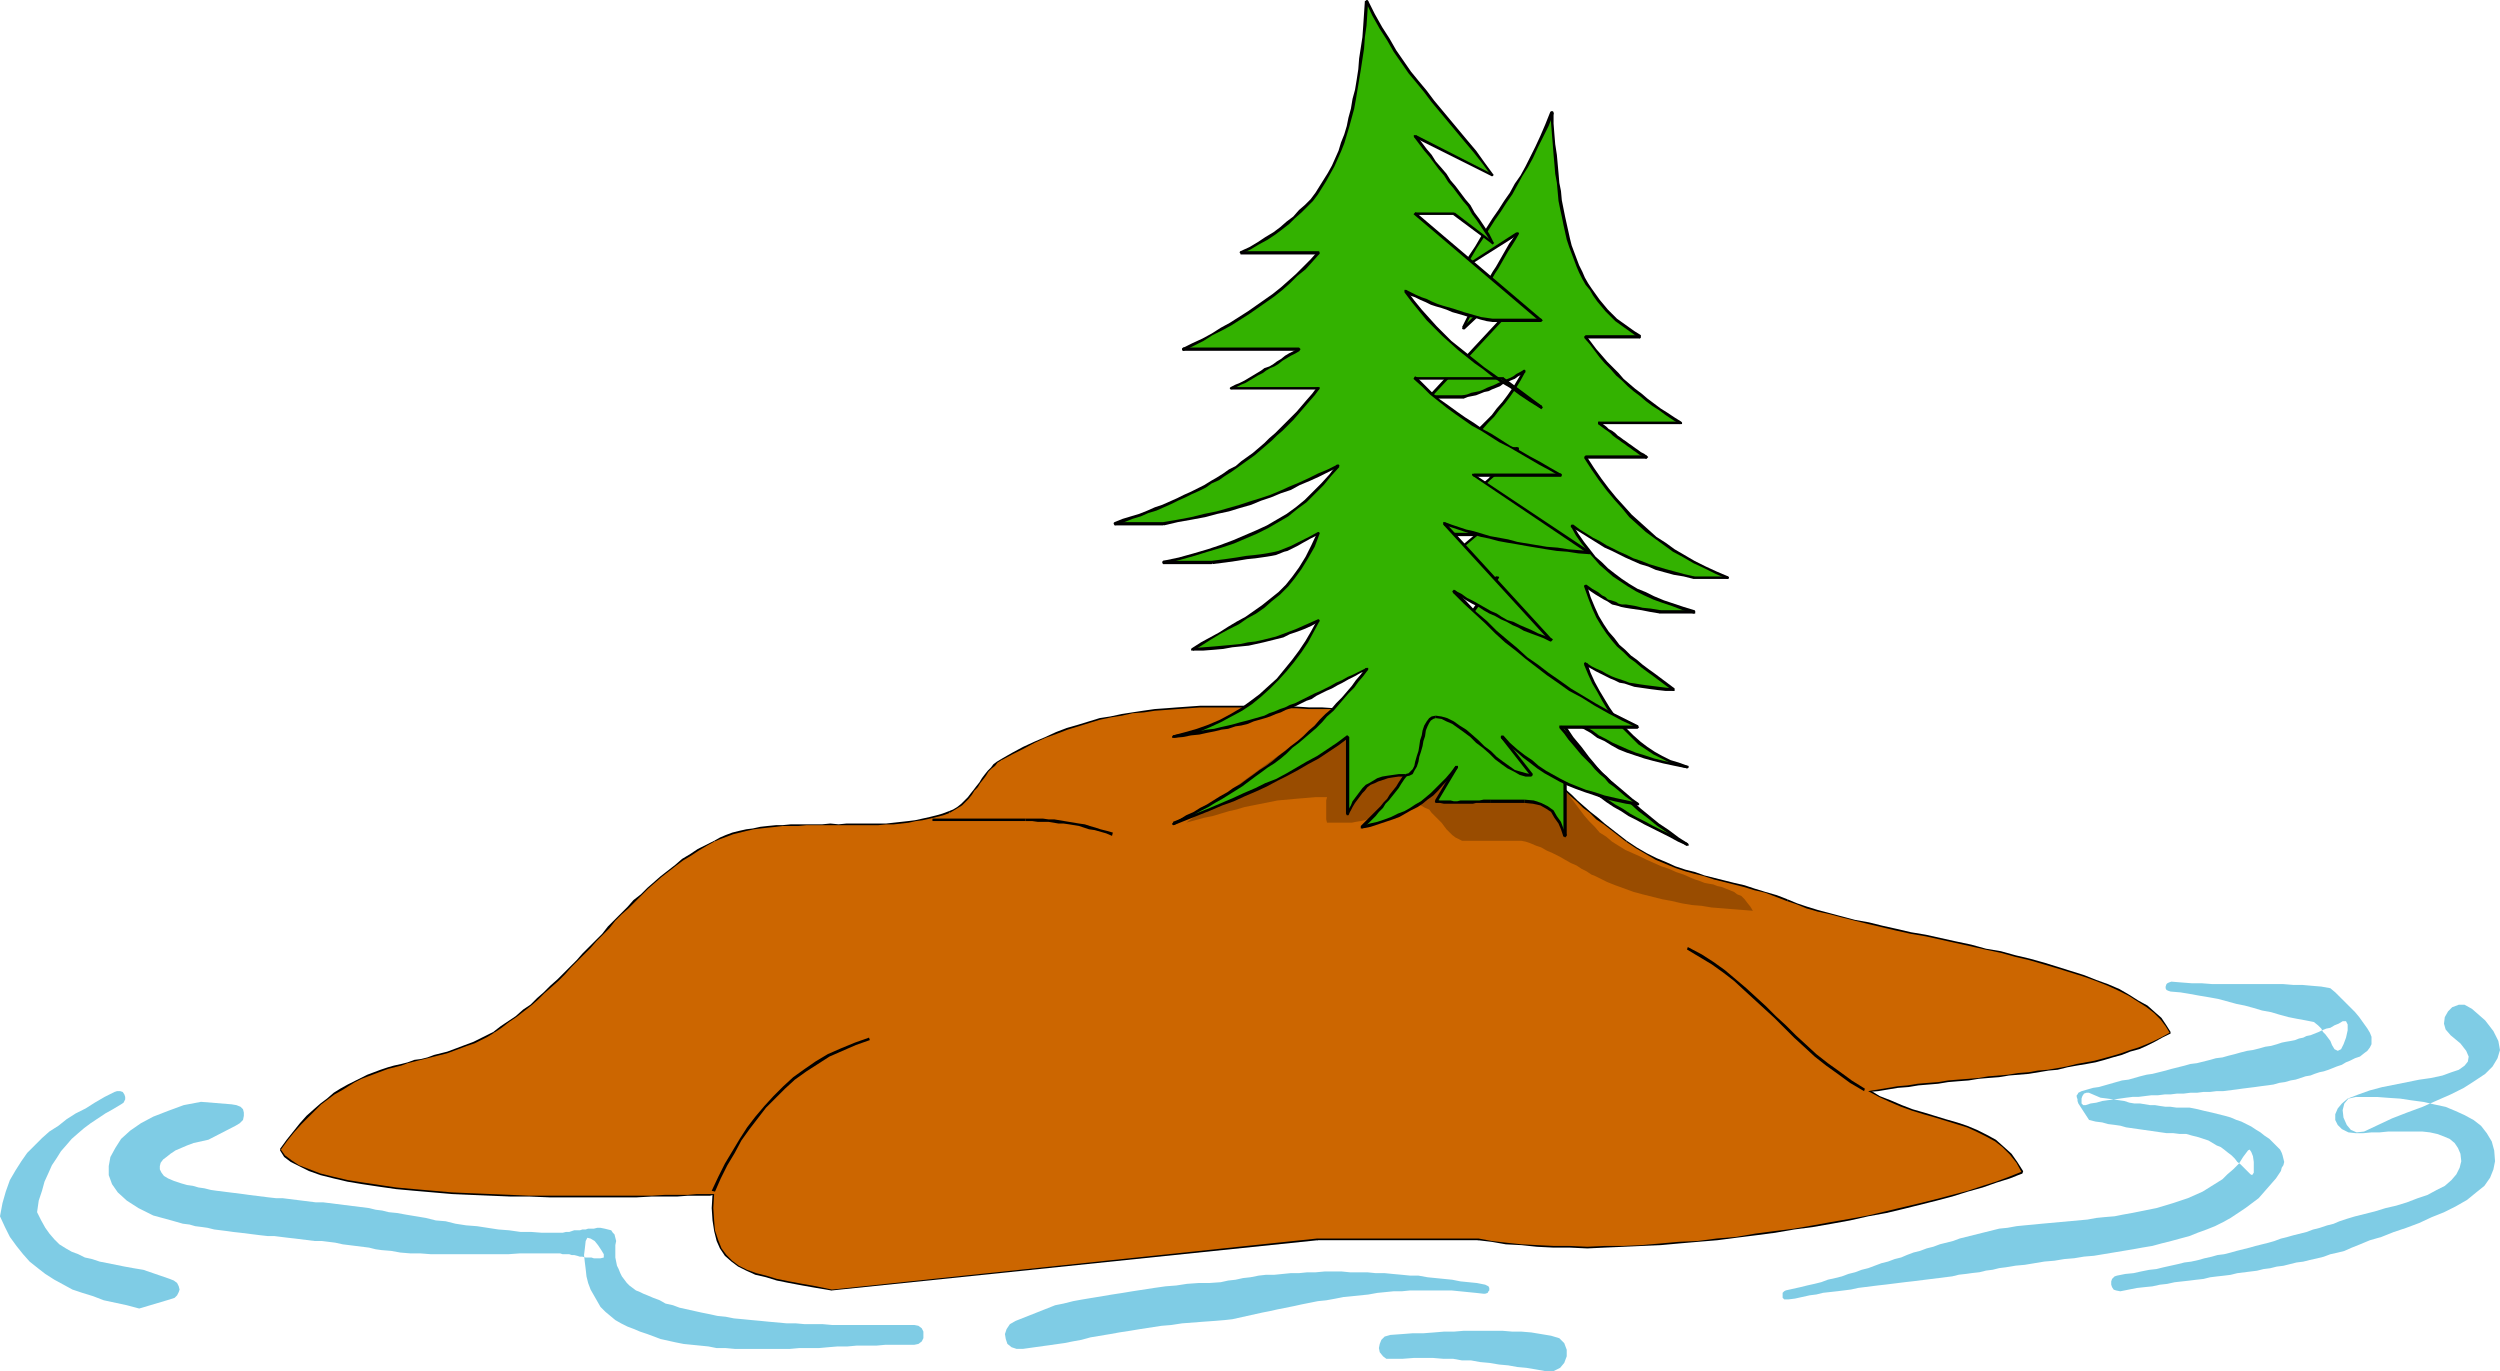 <?xml version="1.0" encoding="UTF-8" standalone="no"?>
<svg
   version="1.0"
   width="129.766mm"
   height="71.171mm"
   id="svg117"
   sodipodi:docname="Pine Tree Island.wmf"
   xmlns:inkscape="http://www.inkscape.org/namespaces/inkscape"
   xmlns:sodipodi="http://sodipodi.sourceforge.net/DTD/sodipodi-0.dtd"
   xmlns="http://www.w3.org/2000/svg"
   xmlns:svg="http://www.w3.org/2000/svg">
  <sodipodi:namedview
     id="namedview117"
     pagecolor="#ffffff"
     bordercolor="#000000"
     borderopacity="0.25"
     inkscape:showpageshadow="2"
     inkscape:pageopacity="0.0"
     inkscape:pagecheckerboard="0"
     inkscape:deskcolor="#d1d1d1"
     inkscape:document-units="mm" />
  <defs
     id="defs1">
    <pattern
       id="WMFhbasepattern"
       patternUnits="userSpaceOnUse"
       width="6"
       height="6"
       x="0"
       y="0" />
  </defs>
  <path
     style="fill:#000000;fill-opacity:1;fill-rule:evenodd;stroke:none"
     d="m 96.798,202.432 v 0 l -1.293,0.646 -1.293,0.646 -1.293,0.646 -1.293,0.485 -1.293,0.485 -1.293,0.485 -1.293,0.485 -1.293,0.323 -1.293,0.323 -1.293,0.485 -1.293,0.323 -1.293,0.162 -1.293,0.485 -1.293,0.323 -1.454,0.323 -1.131,0.323 -1.454,0.485 -1.293,0.485 -1.293,0.485 -1.293,0.646 -1.293,0.646 -1.293,0.646 -1.454,0.808 -1.293,0.808 -1.293,1.131 -1.293,0.969 -1.293,1.131 -1.454,1.292 -1.293,1.454 -1.293,1.616 -1.293,1.616 -1.293,1.777 0.323,0.323 1.454,-1.777 1.293,-1.616 1.293,-1.616 1.293,-1.292 1.293,-1.292 1.293,-1.131 1.454,-1.131 1.131,-0.969 1.454,-0.808 1.293,-0.808 1.131,-0.646 1.454,-0.646 1.131,-0.485 1.454,-0.485 1.131,-0.646 1.293,-0.323 1.293,-0.485 1.293,-0.323 1.293,-0.323 1.293,-0.323 1.293,-0.323 1.454,-0.323 1.131,-0.323 1.454,-0.323 1.131,-0.485 1.454,-0.323 1.293,-0.485 1.293,-0.485 1.293,-0.485 1.293,-0.808 1.293,-0.646 1.454,-0.808 v 0 z"
     id="path1" />
  <path
     style="fill:#000000;fill-opacity:1;fill-rule:evenodd;stroke:none"
     d="m 140.107,164.95 v 0 l -1.616,0.808 -1.616,0.808 -1.454,0.969 -1.616,0.969 -1.293,1.131 -1.454,1.131 -1.454,1.131 -1.293,1.131 -1.293,1.131 -1.293,1.292 -1.454,1.131 -1.131,1.292 -1.293,1.292 -1.293,1.292 -1.293,1.292 -1.131,1.454 -1.293,1.292 -1.293,1.292 -1.293,1.292 -1.131,1.292 -1.293,1.292 -1.293,1.292 -1.131,1.131 -1.454,1.292 -1.293,1.292 -1.293,1.131 -1.293,1.292 -1.454,0.969 -1.454,1.292 -1.454,0.969 -1.454,0.969 -1.454,1.131 0.323,0.323 1.454,-0.969 1.454,-0.969 1.454,-1.131 1.454,-1.131 1.454,-0.969 1.293,-1.292 1.293,-1.131 1.454,-1.292 1.293,-1.292 1.293,-1.292 1.293,-1.131 1.293,-1.454 1.131,-1.292 1.293,-1.292 1.293,-1.292 1.131,-1.292 1.293,-1.292 1.293,-1.454 1.293,-1.131 1.131,-1.292 1.293,-1.292 1.293,-1.292 1.293,-1.131 1.293,-1.131 1.293,-1.131 1.454,-1.292 1.454,-0.969 1.293,-1.131 1.616,-0.969 1.454,-0.969 1.454,-0.808 1.616,-0.969 v 0 z"
     id="path2" />
  <path
     style="fill:#000000;fill-opacity:1;fill-rule:evenodd;stroke:none"
     d="m 186.163,159.134 v 0 l -1.293,0.485 -1.131,0.323 -1.293,0.323 -1.454,0.323 -1.454,0.323 -1.293,0.162 -1.454,0.162 -1.454,0.162 -1.454,0.162 h -1.616 -1.454 -1.616 -1.616 -1.454 l -1.616,0.162 -1.616,-0.162 -1.616,0.162 h -1.454 -1.616 -1.616 -1.454 l -1.616,0.162 h -1.293 l -1.616,0.162 -1.454,0.162 -1.454,0.323 -1.293,0.162 -1.454,0.323 -1.293,0.323 -1.293,0.485 -1.131,0.485 -1.131,0.646 0.162,0.323 1.131,-0.323 1.293,-0.646 1.131,-0.323 1.293,-0.323 1.454,-0.323 1.293,-0.323 1.454,-0.162 1.293,-0.162 1.616,-0.162 1.293,-0.162 h 1.616 l 1.454,-0.162 h 1.616 1.616 1.454 1.616 1.616 1.616 1.454 1.616 1.616 l 1.454,-0.162 h 1.616 l 1.454,-0.162 h 1.454 l 1.454,-0.162 1.454,-0.323 1.454,-0.162 1.293,-0.323 1.454,-0.323 1.293,-0.485 1.131,-0.485 v 0 z"
     id="path3" />
  <path
     style="fill:#000000;fill-opacity:1;fill-rule:evenodd;stroke:none"
     d="m 196.344,148.956 v 0 l -0.808,0.485 -0.646,0.485 -0.485,0.646 -0.646,0.646 -0.646,0.808 -0.485,0.646 -0.485,0.808 -0.646,0.808 -0.485,0.646 -0.646,0.808 -0.485,0.646 -0.646,0.646 -0.646,0.646 -0.808,0.646 -0.808,0.485 -0.808,0.323 0.162,0.485 0.97,-0.323 0.808,-0.646 0.808,-0.485 0.808,-0.646 0.646,-0.646 0.485,-0.808 0.646,-0.808 0.485,-0.646 0.485,-0.808 0.646,-0.808 0.485,-0.646 0.646,-0.808 0.485,-0.646 0.646,-0.485 0.646,-0.485 0.485,-0.485 h 0.162 z"
     id="path4" />
  <path
     style="fill:#000000;fill-opacity:1;fill-rule:evenodd;stroke:none"
     d="m 269.872,138.939 v 0 h -2.747 -2.747 -2.586 l -2.424,-0.162 h -2.586 l -2.424,-0.162 h -2.586 l -2.424,-0.162 h -2.262 -2.424 -2.424 -2.262 -2.262 -2.262 l -2.262,0.162 -2.262,0.162 -2.101,0.162 -2.262,0.162 -2.262,0.323 -2.101,0.323 -2.101,0.323 -2.262,0.485 -2.101,0.323 -2.101,0.646 -2.101,0.646 -2.262,0.646 -2.101,0.808 -2.101,0.969 -2.262,0.969 -2.101,0.969 -2.101,1.131 -2.262,1.292 0.323,0.485 2.101,-1.292 2.101,-1.131 2.262,-0.969 2.101,-0.969 2.101,-0.808 2.101,-0.808 2.101,-0.646 2.262,-0.646 2.101,-0.646 2.101,-0.485 2.262,-0.323 2.101,-0.485 2.101,-0.323 2.101,-0.162 2.262,-0.162 2.101,-0.323 h 2.262 l 2.262,-0.162 h 2.262 2.262 2.262 2.424 2.424 2.262 2.424 l 2.586,0.162 h 2.424 l 2.586,0.162 h 2.424 2.586 l 2.747,0.162 h 2.747 v 0 z"
     id="path5" />
  <path
     style="fill:#000000;fill-opacity:1;fill-rule:evenodd;stroke:none"
     d="m 319.16,164.95 v 0 l -1.454,-1.131 -1.454,-1.131 -1.454,-1.131 -1.293,-1.131 -1.454,-1.131 -1.293,-1.131 -1.293,-1.131 -1.131,-1.131 -1.293,-1.131 -1.293,-1.131 -1.131,-0.969 -1.293,-1.131 -1.131,-0.969 -1.293,-1.131 -1.131,-0.969 -1.454,-0.969 -1.293,-0.808 -1.293,-0.969 -1.454,-0.808 -1.454,-0.808 -1.454,-0.808 -1.616,-0.808 -1.616,-0.485 -1.616,-0.646 -1.778,-0.646 -1.939,-0.323 -1.939,-0.485 -1.939,-0.323 -2.101,-0.323 -2.262,-0.162 -2.262,-0.162 h -2.424 v 0.646 h 2.424 l 2.262,0.162 2.101,0.162 2.101,0.162 2.101,0.485 1.939,0.323 1.778,0.485 1.778,0.646 1.616,0.485 1.616,0.646 1.454,0.646 1.616,0.808 1.454,0.808 1.293,0.808 1.293,0.969 1.293,0.808 1.293,0.969 1.293,0.969 1.293,1.131 1.131,0.969 1.293,1.131 1.131,0.969 1.293,1.131 1.293,1.131 1.131,1.131 1.293,1.131 1.293,1.131 1.293,1.131 1.454,1.131 1.454,1.131 1.293,1.131 1.616,0.969 v 0 z"
     id="path6" />
  <path
     style="fill:#000000;fill-opacity:1;fill-rule:evenodd;stroke:none"
     d="m 350.672,176.421 v 0 l -2.101,-0.808 -2.262,-0.646 -2.101,-0.646 -1.939,-0.646 -2.101,-0.485 -1.939,-0.485 -1.939,-0.485 -1.939,-0.485 -1.778,-0.646 -1.939,-0.485 -1.939,-0.646 -1.778,-0.808 -1.939,-0.808 -1.939,-0.969 -1.939,-1.131 -1.939,-1.292 -0.323,0.323 1.939,1.454 2.101,1.131 1.778,0.969 1.939,0.969 1.939,0.808 1.939,0.485 1.939,0.646 1.939,0.485 1.939,0.485 1.778,0.485 1.939,0.646 2.101,0.485 1.939,0.485 2.101,0.646 2.101,0.808 2.262,0.808 v 0 z"
     id="path7" />
  <path
     style="fill:#000000;fill-opacity:1;fill-rule:evenodd;stroke:none"
     d="m 425.816,202.755 v -0.323 l -0.808,-1.292 -0.97,-1.454 -1.293,-1.131 -1.454,-1.292 -1.778,-0.969 -1.778,-1.131 -1.939,-1.131 -2.262,-0.969 -2.262,-0.808 -2.424,-0.969 -2.586,-0.808 -2.586,-0.808 -2.586,-0.808 -2.909,-0.808 -2.747,-0.646 -2.909,-0.808 -2.909,-0.485 -2.909,-0.808 -3.07,-0.646 -2.909,-0.646 -2.909,-0.646 -2.909,-0.485 -2.747,-0.646 -2.909,-0.646 -2.586,-0.646 -2.747,-0.485 -2.424,-0.646 -2.424,-0.646 -2.424,-0.646 -2.101,-0.646 -1.939,-0.646 -1.939,-0.808 -0.162,0.646 1.778,0.646 2.101,0.646 2.262,0.646 2.262,0.646 2.424,0.646 2.586,0.646 2.586,0.646 2.747,0.646 2.747,0.646 2.909,0.485 2.909,0.646 2.747,0.646 3.07,0.646 2.909,0.646 2.909,0.646 2.909,0.646 2.909,0.808 2.909,0.646 2.747,0.808 2.747,0.808 2.586,0.808 2.424,0.808 2.424,0.808 2.262,0.969 2.101,0.969 2.101,0.969 1.616,1.131 1.778,0.969 1.454,1.131 1.131,1.292 1.131,1.292 0.808,1.292 v -0.323 0.323 0 h 0.323 v -0.162 -0.162 z"
     id="path8" />
  <path
     style="fill:#000000;fill-opacity:1;fill-rule:evenodd;stroke:none"
     d="m 366.67,213.741 -0.162,0.485 1.939,-0.162 1.939,-0.323 1.939,-0.323 2.101,-0.162 1.939,-0.323 1.939,-0.162 1.939,-0.162 1.939,-0.323 1.939,-0.162 2.101,-0.162 1.939,-0.323 1.939,-0.162 2.101,-0.162 1.939,-0.323 1.939,-0.162 1.939,-0.162 1.939,-0.323 1.939,-0.323 1.778,-0.162 1.939,-0.485 1.778,-0.323 1.939,-0.323 1.778,-0.323 1.778,-0.485 1.616,-0.485 1.778,-0.485 1.616,-0.646 1.778,-0.485 1.454,-0.646 1.616,-0.808 1.454,-0.808 1.616,-0.808 -0.323,-0.323 -1.454,0.808 -1.454,0.646 -1.616,0.646 -1.616,0.646 -1.616,0.646 -1.616,0.485 -1.616,0.485 -1.778,0.485 -1.778,0.485 -1.778,0.485 -1.939,0.323 -1.778,0.323 -1.778,0.323 -1.939,0.323 -1.939,0.323 -1.939,0.162 -1.939,0.162 -1.939,0.323 -1.939,0.162 -1.939,0.323 -1.939,0.162 -1.939,0.162 -2.101,0.162 -1.939,0.323 -1.939,0.162 -2.101,0.162 -1.939,0.323 -1.939,0.162 -1.939,0.162 -1.939,0.323 -2.101,0.323 -1.778,0.323 -0.162,0.485 0.162,-0.485 -0.162,0.162 v 0.162 0.162 h 0.162 z"
     id="path9" />
  <path
     style="fill:#000000;fill-opacity:1;fill-rule:evenodd;stroke:none"
     d="m 396.728,230.219 0.162,-0.485 -1.131,-1.777 -1.131,-1.616 -1.616,-1.454 -1.454,-1.292 -1.778,-0.969 -1.939,-0.969 -1.939,-0.808 -1.939,-0.646 -2.262,-0.646 -2.101,-0.646 -2.101,-0.646 -2.262,-0.646 -2.101,-0.808 -2.262,-0.969 -2.101,-0.808 -2.101,-1.292 -0.323,0.485 2.101,1.292 2.262,0.969 2.101,0.969 2.262,0.646 2.101,0.808 2.262,0.646 2.262,0.646 1.939,0.646 2.101,0.646 1.939,0.808 1.778,0.808 1.616,0.969 1.616,1.292 1.454,1.292 1.131,1.616 1.131,1.777 0.162,-0.485 -0.162,0.485 0.162,0.162 h 0.162 l 0.162,-0.323 v -0.162 z"
     id="path10" />
  <path
     style="fill:#000000;fill-opacity:1;fill-rule:evenodd;stroke:none"
     d="m 290.072,243.306 h -0.162 l 2.747,0.323 2.747,0.485 3.07,0.162 3.07,0.323 3.232,0.162 h 3.232 l 3.394,0.162 3.394,-0.162 3.717,-0.162 3.555,-0.162 3.717,-0.162 3.555,-0.323 3.717,-0.323 3.878,-0.323 3.717,-0.485 3.878,-0.485 3.717,-0.485 3.717,-0.646 3.717,-0.485 3.717,-0.646 3.555,-0.646 3.555,-0.808 3.555,-0.646 3.394,-0.808 3.232,-0.808 3.232,-0.808 3.07,-0.808 3.07,-0.969 2.909,-0.808 2.747,-0.969 2.586,-0.808 2.424,-0.969 -0.162,-0.646 -2.424,0.969 -2.586,0.969 -2.747,0.808 -2.909,0.969 -2.909,0.808 -3.232,0.808 -3.232,0.969 -3.232,0.808 -3.394,0.646 -3.555,0.808 -3.555,0.646 -3.555,0.646 -3.717,0.646 -3.717,0.646 -3.717,0.485 -3.717,0.646 -3.717,0.485 -3.878,0.323 -3.717,0.485 -3.717,0.323 -3.555,0.162 -3.717,0.323 -3.555,0.162 -3.717,0.162 h -3.394 -3.394 l -3.232,-0.162 -3.232,-0.162 -3.07,-0.162 -2.909,-0.323 -2.909,-0.323 -2.586,-0.485 v 0 0 h -0.323 v 0.162 0.323 l 0.162,0.162 z"
     id="path11" />
  <path
     style="fill:#000000;fill-opacity:1;fill-rule:evenodd;stroke:none"
     d="m 258.56,243.306 h -0.162 31.674 v -0.646 h -31.674 v 0 0 l -0.162,0.162 v 0.162 0.162 l 0.162,0.162 z"
     id="path12" />
  <path
     style="fill:#000000;fill-opacity:1;fill-rule:evenodd;stroke:none"
     d="m 163.054,253.161 h 0.162 l 95.344,-9.855 -0.162,-0.646 -95.344,10.017 h 0.162 -0.162 -0.162 v 0.323 l 0.162,0.162 h 0.162 z"
     id="path13" />
  <path
     style="fill:#000000;fill-opacity:1;fill-rule:evenodd;stroke:none"
     d="m 140.107,234.42 -0.323,-0.162 -0.162,2.746 0.162,2.423 0.323,2.1 0.485,1.939 0.646,1.454 0.97,1.454 1.293,1.131 1.293,0.969 1.616,0.808 1.778,0.808 2.101,0.485 2.101,0.646 2.424,0.485 2.586,0.485 2.747,0.485 2.909,0.485 0.162,-0.485 -2.909,-0.646 -2.909,-0.485 -2.424,-0.485 -2.424,-0.485 -2.262,-0.485 -1.939,-0.646 -1.616,-0.646 -1.616,-0.808 -1.293,-0.969 -1.131,-0.969 -0.97,-1.292 -0.646,-1.616 -0.485,-1.777 -0.323,-1.939 v -2.423 l 0.162,-2.746 -0.323,-0.323 0.323,0.323 -0.162,-0.323 h -0.162 -0.162 l -0.162,0.323 z"
     id="path14" />
  <path
     style="fill:#000000;fill-opacity:1;fill-rule:evenodd;stroke:none"
     d="m 54.944,225.373 v 0.323 l 0.808,1.292 1.293,0.969 1.616,0.808 1.939,0.969 2.262,0.808 2.586,0.646 2.747,0.646 2.909,0.485 3.232,0.485 3.394,0.485 3.555,0.323 3.717,0.323 3.717,0.323 3.717,0.162 3.878,0.162 3.878,0.162 h 3.717 l 3.878,0.162 h 3.555 3.717 3.394 3.232 3.232 l 2.909,-0.162 h 2.586 2.424 l 2.101,-0.162 h 1.778 1.454 1.131 l 0.646,-0.162 h 0.162 v -0.485 h -0.162 -0.646 -1.131 -1.454 l -1.778,0.162 h -2.101 l -2.424,0.162 h -2.586 -2.909 l -3.232,0.162 h -3.232 -3.394 -3.717 l -3.555,-0.162 h -3.878 l -3.717,-0.162 -3.878,-0.162 -3.878,-0.162 -3.717,-0.162 -3.717,-0.323 -3.717,-0.323 -3.394,-0.323 -3.394,-0.485 -3.232,-0.323 -3.07,-0.646 -2.747,-0.646 -2.424,-0.646 -2.262,-0.808 -1.939,-0.808 -1.454,-0.808 -1.293,-0.969 -0.808,-0.969 v 0.162 -0.162 -0.162 h -0.162 l -0.162,0.162 v 0.162 z"
     id="path15" />
  <path
     style="fill:#cc6600;fill-opacity:1;fill-rule:evenodd;stroke:none"
     d="m 55.106,225.534 1.293,-1.777 1.293,-1.616 1.454,-1.616 1.293,-1.292 1.293,-1.292 1.293,-1.292 1.293,-0.969 1.293,-0.969 1.454,-0.808 1.293,-0.808 1.293,-0.808 1.293,-0.646 1.293,-0.485 1.293,-0.485 1.293,-0.485 1.293,-0.485 1.293,-0.323 1.293,-0.323 1.293,-0.485 1.293,-0.323 1.293,-0.323 1.293,-0.323 1.293,-0.323 1.293,-0.323 1.293,-0.323 1.293,-0.485 1.293,-0.485 1.293,-0.485 1.454,-0.485 1.293,-0.646 1.293,-0.646 1.293,-0.808 1.454,-0.969 1.454,-1.131 1.454,-0.969 1.454,-1.131 1.454,-1.131 1.293,-1.131 1.293,-1.292 1.293,-1.131 1.454,-1.292 1.293,-1.292 1.131,-1.292 1.293,-1.292 1.293,-1.292 1.293,-1.292 1.131,-1.292 1.293,-1.292 1.293,-1.292 1.131,-1.454 1.293,-1.292 1.293,-1.131 1.293,-1.292 1.293,-1.292 1.293,-1.292 1.293,-1.131 1.293,-1.131 1.454,-1.131 1.454,-1.131 1.293,-0.969 1.616,-0.969 1.454,-0.969 1.616,-0.969 1.454,-0.808 1.131,-0.485 1.293,-0.485 1.293,-0.485 1.293,-0.323 1.293,-0.323 1.454,-0.323 1.293,-0.162 1.454,-0.162 1.616,-0.162 1.293,-0.162 h 1.616 1.454 l 1.616,-0.162 h 1.616 1.454 1.616 1.616 1.616 1.454 1.616 1.616 1.454 l 1.616,-0.162 h 1.454 l 1.454,-0.162 1.454,-0.162 1.454,-0.323 1.293,-0.162 1.454,-0.323 1.293,-0.323 1.293,-0.323 1.293,-0.485 0.808,-0.485 0.808,-0.485 0.808,-0.485 0.646,-0.646 0.646,-0.646 0.646,-0.808 0.485,-0.808 0.646,-0.646 0.485,-0.808 0.646,-0.808 0.485,-0.646 0.485,-0.808 0.646,-0.646 0.646,-0.485 0.485,-0.646 0.808,-0.485 2.101,-1.131 2.262,-1.131 2.101,-1.131 2.101,-0.969 2.262,-0.808 2.101,-0.808 2.101,-0.646 2.101,-0.646 2.101,-0.646 2.262,-0.485 2.101,-0.323 2.101,-0.485 2.262,-0.162 2.101,-0.323 2.262,-0.162 2.101,-0.162 2.262,-0.162 2.262,-0.162 h 2.262 2.262 2.262 2.424 2.424 2.262 l 2.424,0.162 h 2.586 l 2.424,0.162 h 2.586 2.424 2.586 l 2.747,0.162 h 2.747 2.424 l 2.262,0.162 2.262,0.162 2.101,0.323 1.939,0.323 1.939,0.323 1.778,0.485 1.778,0.646 1.778,0.485 1.616,0.646 1.454,0.808 1.454,0.808 1.454,0.808 1.454,0.808 1.293,0.808 1.293,0.969 1.293,0.969 1.293,0.969 1.293,0.969 1.131,1.131 1.293,0.969 1.131,1.131 1.293,1.131 1.293,1.131 1.131,0.969 1.293,1.292 1.293,0.969 1.293,1.292 1.454,0.969 1.454,1.131 1.454,1.131 1.454,1.131 1.939,1.292 1.939,1.131 1.939,1.131 1.939,0.808 1.939,0.808 1.939,0.646 1.778,0.485 1.939,0.485 1.939,0.646 1.939,0.485 1.939,0.485 1.939,0.485 2.101,0.646 2.101,0.485 2.101,0.808 2.101,0.808 1.939,0.646 1.939,0.808 2.262,0.646 2.262,0.485 2.424,0.646 2.586,0.646 2.586,0.646 2.747,0.646 2.747,0.646 2.909,0.646 2.909,0.485 2.909,0.646 2.909,0.646 2.909,0.646 2.909,0.646 3.07,0.646 2.909,0.808 2.747,0.646 2.747,0.808 2.747,0.808 2.586,0.808 2.586,0.808 2.262,0.808 2.424,0.969 2.101,0.969 1.939,0.969 1.778,1.131 1.778,1.131 1.454,1.131 1.293,1.292 0.97,1.292 0.808,1.292 -1.454,0.808 -1.616,0.808 -1.454,0.646 -1.616,0.646 -1.616,0.485 -1.778,0.646 -1.616,0.485 -1.778,0.485 -1.778,0.485 -1.778,0.323 -1.778,0.323 -1.939,0.485 -1.778,0.323 -1.939,0.323 -1.939,0.162 -1.778,0.323 -2.101,0.162 -1.939,0.323 -1.939,0.162 -1.939,0.162 -1.939,0.323 -1.939,0.162 -2.101,0.162 -1.939,0.162 -1.939,0.323 -2.101,0.162 -1.939,0.162 -1.939,0.323 -1.939,0.162 -1.939,0.323 -1.939,0.323 -1.939,0.323 2.101,1.131 2.101,0.969 2.262,0.969 2.262,0.808 2.101,0.646 2.262,0.646 2.101,0.646 2.101,0.646 2.101,0.646 1.778,0.808 1.939,0.969 1.778,0.969 1.454,1.131 1.454,1.454 1.293,1.616 0.97,1.777 -2.424,0.969 -2.586,0.969 -2.586,0.808 -2.909,0.969 -3.07,0.808 -3.07,0.808 -3.232,0.808 -3.394,0.808 -3.394,0.808 -3.394,0.808 -3.555,0.646 -3.717,0.646 -3.555,0.646 -3.717,0.646 -3.878,0.485 -3.717,0.485 -3.717,0.646 -3.878,0.323 -3.717,0.485 -3.717,0.162 -3.555,0.323 -3.717,0.323 -3.555,0.162 h -3.717 l -3.394,0.162 -3.394,-0.162 h -3.232 l -3.232,-0.162 -3.07,-0.162 -3.07,-0.323 -2.747,-0.323 -2.586,-0.485 h -31.674 l -95.182,10.017 -3.07,-0.646 -2.747,-0.485 -2.586,-0.485 -2.424,-0.485 -2.101,-0.646 -1.939,-0.485 -1.778,-0.646 -1.616,-0.808 -1.293,-0.969 -1.131,-1.131 -0.97,-1.292 -0.646,-1.616 -0.646,-1.939 -0.162,-1.939 -0.162,-2.423 0.162,-2.746 h -0.162 -0.646 -1.131 -1.454 l -1.778,0.162 h -2.101 -2.424 l -2.586,0.162 h -2.909 -3.232 -3.232 -3.394 -3.717 -3.555 -3.878 l -3.717,-0.162 -3.878,-0.162 -3.878,-0.162 -3.717,-0.162 -3.717,-0.323 -3.717,-0.323 -3.555,-0.323 -3.232,-0.485 -3.232,-0.485 -3.07,-0.485 -2.747,-0.646 -2.586,-0.646 -2.101,-0.808 -2.101,-0.808 -1.454,-0.969 -1.293,-0.969 z"
     id="path16" />
  <path
     style="fill:#994c00;fill-opacity:1;fill-rule:evenodd;stroke:none"
     d="m 232.704,161.396 1.778,-0.485 1.778,-0.485 1.616,-0.323 1.616,-0.485 1.616,-0.485 1.454,-0.323 1.616,-0.485 1.616,-0.323 1.616,-0.323 1.616,-0.323 1.616,-0.323 1.778,-0.162 1.778,-0.162 1.939,-0.162 1.939,-0.162 h 2.262 l -0.162,0.646 v 0.646 0.646 0.485 0.646 0.646 0.646 l 0.162,0.646 h 4.848 l 0.808,-0.162 0.97,-0.162 0.808,-0.162 0.97,-0.323 0.97,-0.323 0.808,-0.162 0.97,-0.485 0.808,-0.162 0.808,-0.323 0.808,-0.323 0.808,-0.323 0.485,-0.162 0.646,-0.323 0.485,-0.162 h 0.323 0.162 1.131 l 0.808,0.162 0.808,0.485 0.808,0.323 0.485,0.646 0.646,0.646 0.646,0.646 0.646,0.646 0.485,0.646 0.485,0.646 0.646,0.646 0.485,0.485 0.646,0.485 0.646,0.323 0.646,0.323 h 0.808 0.646 0.646 0.646 0.646 0.646 0.646 0.485 0.646 0.646 0.485 0.646 0.646 0.646 0.646 0.646 0.808 0.646 l 0.808,0.162 0.97,0.323 1.131,0.485 0.97,0.323 1.131,0.646 1.131,0.485 1.293,0.646 1.131,0.646 1.131,0.646 1.131,0.485 0.97,0.646 0.97,0.485 0.97,0.646 0.808,0.323 0.646,0.323 1.616,0.808 1.616,0.646 1.778,0.646 1.778,0.646 1.778,0.485 1.939,0.485 1.939,0.485 1.778,0.323 2.101,0.485 1.939,0.323 1.939,0.162 1.939,0.323 2.101,0.162 1.939,0.162 2.101,0.162 1.939,0.162 -0.485,-0.808 -0.646,-0.808 -0.485,-0.646 -0.646,-0.646 -0.808,-0.323 -0.646,-0.485 -0.808,-0.323 -0.808,-0.323 -0.808,-0.323 -0.808,-0.162 -0.808,-0.323 -0.97,-0.162 -0.808,-0.162 -0.808,-0.323 -0.97,-0.323 -0.808,-0.323 -1.454,-0.646 -1.454,-0.485 -1.454,-0.646 -1.454,-0.485 -1.454,-0.646 -1.454,-0.646 -1.293,-0.646 -1.454,-0.646 -1.454,-0.646 -1.293,-0.808 -1.293,-0.808 -1.131,-0.969 -1.293,-0.808 -0.97,-1.131 -1.131,-1.131 -0.97,-1.131 -1.454,-1.939 -1.454,-1.939 -1.616,-1.939 -1.616,-1.939 -1.616,-1.616 -1.778,-1.777 -1.939,-1.454 -1.939,-1.454 -2.101,-1.292 -2.101,-1.292 -2.262,-0.969 -2.424,-0.808 -2.747,-0.808 -2.747,-0.485 -2.909,-0.323 -3.232,-0.162 -1.778,0.162 h -1.616 l -1.616,0.162 -1.778,0.323 -1.454,0.323 -1.616,0.323 -1.454,0.485 -1.454,0.485 -1.454,0.323 -1.454,0.646 -1.293,0.485 -1.293,0.485 -1.293,0.646 -1.293,0.485 -1.293,0.646 -1.131,0.485 z"
     id="path17" />
  <path
     style="fill:#33b200;fill-opacity:1;fill-rule:evenodd;stroke:none"
     d="m 304.454,22.133 0.162,2.1 0.162,2.1 0.162,1.939 0.162,2.1 0.162,1.777 0.162,1.939 0.162,1.777 0.323,1.777 0.162,1.616 0.323,1.616 0.323,1.616 0.323,1.454 0.323,1.454 0.323,1.454 0.485,1.454 0.485,1.292 0.323,1.292 0.646,1.292 0.485,1.131 0.646,1.292 0.646,1.131 0.646,0.969 0.646,1.131 0.808,1.131 0.808,0.969 0.97,0.969 0.808,0.808 0.97,0.969 1.131,0.969 1.131,0.808 1.131,0.808 1.293,0.808 h -10.666 l 0.97,1.292 0.97,1.292 0.97,1.292 1.131,1.131 0.97,1.131 1.131,1.292 1.131,0.969 1.131,0.969 1.131,1.131 1.293,0.969 1.131,0.969 1.293,0.808 1.293,0.969 1.293,0.808 1.454,0.969 1.293,0.808 h -15.998 l 0.646,0.485 0.646,0.485 0.485,0.485 0.646,0.485 0.646,0.323 0.485,0.485 0.485,0.485 0.646,0.323 0.485,0.485 0.646,0.323 0.485,0.485 0.646,0.323 0.485,0.485 0.646,0.323 0.646,0.485 0.646,0.323 h -11.958 l 1.454,2.262 1.454,2.1 1.454,1.939 1.454,1.939 1.454,1.616 1.616,1.616 1.454,1.454 1.616,1.454 1.778,1.454 1.778,1.292 1.778,1.131 1.939,1.131 2.101,1.131 2.101,1.131 2.101,0.969 2.424,1.131 h -6.626 l -2.101,-0.485 -1.778,-0.485 -1.778,-0.485 -1.778,-0.485 -1.616,-0.485 -1.454,-0.646 -1.454,-0.646 -1.454,-0.646 -1.293,-0.485 -1.454,-0.646 -1.293,-0.808 -1.293,-0.646 -1.293,-0.808 -1.293,-0.808 -1.293,-0.808 -1.454,-0.808 1.131,1.616 1.131,1.616 0.97,1.454 1.293,1.454 1.131,1.292 1.293,1.131 1.454,1.131 1.293,0.969 1.454,0.808 1.616,0.969 1.616,0.808 1.778,0.808 1.778,0.646 1.939,0.808 1.939,0.646 2.262,0.646 h -6.787 l -1.778,-0.323 -1.616,-0.162 -1.293,-0.323 -1.131,-0.162 -0.97,-0.162 -0.646,-0.162 -0.646,-0.162 -0.646,-0.162 -0.485,-0.162 -0.485,-0.162 -0.485,-0.323 -0.646,-0.323 -0.808,-0.485 -0.808,-0.485 -0.97,-0.646 -1.131,-0.808 0.808,2.1 0.808,2.1 0.808,1.777 0.97,1.616 0.97,1.454 0.97,1.292 1.131,1.292 1.131,1.131 1.131,0.969 1.131,0.969 1.131,0.969 1.293,0.808 1.131,0.969 1.293,0.808 1.293,0.969 1.293,0.969 h -1.616 l -1.454,-0.162 -1.131,-0.162 -1.293,-0.162 -1.131,-0.162 -1.131,-0.162 -0.97,-0.323 -0.97,-0.162 -0.97,-0.323 -0.808,-0.323 -0.97,-0.485 -0.808,-0.323 -0.97,-0.485 -0.97,-0.485 -1.131,-0.646 -0.97,-0.646 0.808,1.939 0.808,1.777 0.97,1.777 0.808,1.616 1.131,1.616 1.131,1.616 1.131,1.454 1.131,1.292 1.293,1.292 1.454,1.131 1.293,0.969 1.454,1.131 1.616,0.808 1.454,0.808 1.778,0.485 1.616,0.485 -2.424,-0.485 -2.101,-0.323 -2.101,-0.646 -1.778,-0.485 -1.778,-0.485 -1.616,-0.646 -1.454,-0.646 -1.454,-0.646 -1.454,-0.808 -1.293,-0.808 -1.293,-0.808 -1.454,-0.808 -1.454,-0.969 -1.454,-0.969 -1.616,-1.131 -1.778,-1.131 1.293,2.1 1.293,2.1 1.454,1.939 1.454,1.939 1.454,1.939 1.616,1.939 1.616,1.777 1.778,1.616 1.778,1.777 1.778,1.616 1.778,1.454 1.778,1.616 1.778,1.454 1.939,1.292 1.939,1.292 1.778,1.292 -1.616,-0.969 -1.778,-0.808 -1.616,-0.808 -1.616,-0.808 -1.616,-0.808 -1.616,-0.808 -1.454,-0.969 -1.454,-0.808 -1.454,-0.969 -1.454,-0.969 -1.293,-0.808 -1.454,-1.131 -1.293,-1.131 -1.454,-0.969 -1.293,-1.292 -1.454,-1.292 v 13.571 l -0.485,-1.292 -0.646,-1.292 -0.646,-1.131 -0.808,-1.131 -0.97,-0.808 -1.131,-0.646 -1.454,-0.323 -1.778,-0.162 h -0.97 -0.808 -0.808 -0.808 -0.808 -0.808 -0.808 -0.808 -0.808 -0.646 -0.808 -0.646 l -0.646,0.162 h -0.485 -0.646 -0.646 -0.646 l -0.646,0.162 h -0.646 l -0.646,-0.162 h -0.646 -0.646 l -0.808,-0.162 h -0.646 l 3.878,-6.785 -0.97,1.292 -0.97,1.131 -0.97,0.969 -0.808,0.969 -1.131,0.969 -0.97,0.969 -0.97,0.646 -0.97,0.808 -1.293,0.646 -1.131,0.646 -1.131,0.485 -1.293,0.485 -1.293,0.646 -1.454,0.485 -1.616,0.323 -1.616,0.323 0.97,-0.646 0.808,-0.808 0.646,-0.808 0.808,-0.808 0.646,-0.808 0.646,-0.808 0.646,-0.646 0.646,-0.808 0.646,-0.808 0.485,-0.808 0.646,-0.808 0.646,-0.969 0.485,-0.808 0.646,-1.131 0.646,-0.969 0.646,-0.969 H 267.125 l 2.101,-1.292 1.939,-1.292 1.939,-1.454 1.778,-1.292 1.616,-1.292 1.616,-1.292 1.454,-1.292 1.454,-1.454 1.454,-1.454 1.454,-1.454 1.293,-1.454 1.454,-1.616 1.293,-1.616 1.454,-1.616 1.454,-1.939 1.616,-1.777 -0.97,0.646 -0.808,0.646 -0.808,0.485 -0.808,0.646 -0.808,0.485 -0.808,0.646 -0.808,0.485 -0.808,0.485 -0.646,0.485 -0.808,0.485 -0.808,0.485 -0.808,0.485 -0.97,0.485 -0.808,0.485 -0.97,0.485 -0.97,0.485 14.706,-20.195 -0.97,0.323 -0.97,0.485 -0.97,0.323 -1.131,0.485 -1.131,0.323 -1.131,0.323 -1.131,0.485 -1.293,0.162 -1.293,0.485 -1.293,0.162 -1.454,0.323 -1.293,0.323 -1.454,0.162 -1.454,0.323 -1.616,0.162 -1.454,0.162 15.998,-13.571 h -11.958 l 1.454,-1.131 1.454,-0.969 1.454,-0.969 1.293,-0.969 1.293,-0.969 1.293,-0.969 1.293,-0.969 1.293,-0.808 1.131,-1.131 1.293,-0.969 1.131,-0.969 1.131,-1.131 1.131,-1.131 1.131,-1.131 1.131,-1.292 0.97,-1.454 h -11.958 l -5.171,5.17 1.454,-1.292 1.293,-1.131 1.454,-1.131 1.293,-1.131 1.131,-1.131 1.293,-1.131 1.131,-0.969 1.131,-1.131 1.131,-1.292 0.97,-1.131 1.131,-1.292 0.97,-1.292 1.131,-1.292 0.97,-1.616 0.97,-1.616 1.131,-1.616 -0.808,0.323 -0.646,0.485 -0.646,0.323 -0.808,0.485 -0.646,0.323 -0.646,0.323 -0.808,0.323 -0.808,0.323 -0.646,0.323 -0.808,0.323 -0.808,0.323 -0.808,0.162 -0.646,0.323 -0.808,0.162 -0.808,0.323 -0.808,0.162 h -6.626 l 17.13,-18.579 h -5.171 l -5.333,5.008 0.646,-1.292 0.646,-1.454 0.646,-1.131 0.646,-1.292 0.646,-1.131 0.646,-1.131 0.646,-1.131 0.646,-1.131 0.646,-1.131 0.646,-0.969 0.646,-1.131 0.808,-1.131 0.646,-1.131 0.646,-0.969 0.646,-1.292 0.646,-1.131 -10.504,6.785 1.293,-2.1 1.131,-1.939 1.293,-1.939 1.131,-1.777 1.131,-1.777 1.131,-1.616 0.97,-1.777 1.131,-1.616 1.131,-1.777 0.97,-1.616 0.97,-1.777 1.131,-1.939 0.97,-1.939 0.97,-2.1 0.97,-2.262 z"
     id="path18" />
  <path
     style="fill:#000000;fill-opacity:1;fill-rule:evenodd;stroke:none"
     d="m 321.745,66.4 0.162,-0.646 -1.293,-0.808 -1.131,-0.808 -1.131,-0.808 -1.131,-0.808 -0.97,-0.969 -0.808,-0.808 -0.808,-0.969 -0.808,-0.969 -0.808,-1.131 -0.808,-1.131 -0.646,-0.969 -0.646,-1.131 -0.485,-1.131 -0.646,-1.292 -0.485,-1.292 -0.485,-1.292 -0.485,-1.292 -0.323,-1.292 -0.323,-1.454 -0.323,-1.454 -0.323,-1.454 -0.323,-1.616 -0.323,-1.616 -0.162,-1.777 -0.323,-1.616 -0.162,-1.939 -0.162,-1.777 -0.162,-1.777 -0.323,-2.1 -0.162,-1.939 -0.162,-2.1 v -2.1 h -0.646 l 0.162,2.1 0.162,2.1 0.162,1.939 0.162,2.1 0.162,1.777 0.162,1.939 0.323,1.777 0.162,1.777 0.162,1.777 0.323,1.616 0.323,1.454 0.323,1.616 0.323,1.454 0.323,1.454 0.485,1.454 0.485,1.292 0.485,1.292 0.485,1.292 0.485,1.131 0.646,1.292 0.646,1.131 0.808,0.969 0.646,1.131 0.808,1.131 0.808,0.969 0.808,0.969 0.97,0.969 0.97,0.969 1.131,0.808 1.131,0.808 1.131,0.808 1.131,0.808 0.323,-0.485 -0.323,0.485 0.323,0.162 0.162,-0.162 v -0.162 -0.323 z"
     id="path19" />
  <path
     style="fill:#000000;fill-opacity:1;fill-rule:evenodd;stroke:none"
     d="m 311.241,65.915 -0.162,0.485 h 10.666 v -0.646 h -10.666 l -0.323,0.485 0.323,-0.485 -0.162,0.162 -0.162,0.162 0.162,0.162 0.162,0.162 z"
     id="path20" />
  <path
     style="fill:#000000;fill-opacity:1;fill-rule:evenodd;stroke:none"
     d="m 329.664,83.202 0.162,-0.485 -1.293,-0.808 -1.454,-0.969 -1.293,-0.808 -1.293,-0.969 -1.293,-0.969 -1.131,-0.969 -1.293,-0.969 -1.131,-0.969 -1.131,-0.969 -0.97,-1.131 -1.131,-1.131 -1.131,-1.131 -0.97,-1.131 -1.131,-1.292 -0.97,-1.292 -0.97,-1.292 -0.485,0.323 1.131,1.292 0.97,1.292 0.97,1.292 0.97,1.131 1.131,1.131 1.131,1.292 1.131,0.969 1.131,1.131 1.131,0.969 1.293,0.969 1.131,0.969 1.293,0.969 1.293,0.808 1.293,0.969 1.454,0.969 1.293,0.808 0.162,-0.485 -0.162,0.485 h 0.323 0.162 v -0.323 l -0.162,-0.162 z"
     id="path21" />
  <path
     style="fill:#000000;fill-opacity:1;fill-rule:evenodd;stroke:none"
     d="m 313.827,82.717 -0.162,0.485 h 15.998 V 82.717 h -15.998 l -0.162,0.485 0.162,-0.485 h -0.162 v 0.162 0.323 h 0.162 z"
     id="path22" />
  <path
     style="fill:#000000;fill-opacity:1;fill-rule:evenodd;stroke:none"
     d="m 323.038,89.988 0.162,-0.485 -0.646,-0.485 -0.646,-0.323 -0.646,-0.485 -0.485,-0.323 -0.646,-0.485 -0.485,-0.323 -0.646,-0.485 -0.485,-0.323 -0.646,-0.485 -0.485,-0.323 -0.485,-0.485 -0.646,-0.485 -0.646,-0.323 -0.485,-0.485 -0.646,-0.485 -0.646,-0.485 -0.323,0.485 0.646,0.485 0.646,0.485 0.485,0.323 0.646,0.485 0.485,0.485 0.646,0.485 0.485,0.323 0.646,0.485 0.485,0.323 0.646,0.485 0.485,0.323 0.646,0.485 0.485,0.323 0.646,0.485 0.646,0.323 0.646,0.485 0.162,-0.646 -0.162,0.646 h 0.162 l 0.162,-0.162 0.162,-0.162 -0.162,-0.162 z"
     id="path23" />
  <path
     style="fill:#000000;fill-opacity:1;fill-rule:evenodd;stroke:none"
     d="m 311.241,89.503 -0.162,0.485 h 11.958 v -0.646 h -11.958 l -0.323,0.485 0.323,-0.485 -0.162,0.162 -0.162,0.162 0.162,0.162 0.162,0.162 z"
     id="path24" />
  <path
     style="fill:#000000;fill-opacity:1;fill-rule:evenodd;stroke:none"
     d="m 339.036,113.575 v -0.485 l -2.262,-0.969 -2.101,-0.969 -2.262,-1.131 -1.939,-1.131 -1.939,-1.131 -1.778,-1.292 -1.778,-1.131 -1.616,-1.454 -1.616,-1.454 -1.616,-1.454 -1.454,-1.616 -1.616,-1.777 -1.454,-1.777 -1.454,-1.939 -1.454,-2.1 -1.454,-2.262 -0.485,0.323 1.454,2.262 1.454,2.1 1.454,1.939 1.616,1.939 1.454,1.616 1.454,1.777 1.616,1.454 1.616,1.454 1.778,1.292 1.778,1.292 1.778,1.292 2.101,1.131 1.939,1.131 2.101,0.969 2.262,1.131 2.262,0.969 0.162,-0.485 -0.162,0.485 h 0.162 l 0.162,-0.162 v -0.162 l -0.162,-0.162 z"
     id="path25" />
  <path
     style="fill:#000000;fill-opacity:1;fill-rule:evenodd;stroke:none"
     d="m 332.249,113.575 h 0.162 6.626 v -0.485 h -6.626 v 0 0 h -0.162 l -0.162,0.323 0.162,0.162 h 0.162 z"
     id="path26" />
  <path
     style="fill:#000000;fill-opacity:1;fill-rule:evenodd;stroke:none"
     d="m 308.656,103.074 -0.485,0.323 1.454,0.808 1.293,0.808 1.293,0.808 1.293,0.808 1.293,0.808 1.454,0.646 1.293,0.646 1.293,0.646 1.454,0.646 1.454,0.646 1.616,0.485 1.454,0.646 1.778,0.485 1.778,0.485 1.939,0.323 1.939,0.485 0.162,-0.485 -2.101,-0.485 -1.778,-0.485 -1.778,-0.485 -1.616,-0.485 -1.616,-0.485 -1.616,-0.646 -1.454,-0.485 -1.293,-0.646 -1.454,-0.646 -1.293,-0.646 -1.293,-0.646 -1.293,-0.808 -1.293,-0.646 -1.293,-0.808 -1.293,-0.808 -1.293,-0.969 -0.485,0.323 0.485,-0.323 h -0.323 l -0.162,0.162 v 0.162 0.162 z"
     id="path27" />
  <path
     style="fill:#000000;fill-opacity:1;fill-rule:evenodd;stroke:none"
     d="m 332.411,120.36 v -0.646 l -2.101,-0.646 -1.939,-0.646 -1.939,-0.646 -1.939,-0.808 -1.616,-0.808 -1.616,-0.646 -1.616,-0.969 -1.454,-0.969 -1.293,-0.969 -1.454,-1.131 -1.131,-1.131 -1.293,-1.131 -1.131,-1.454 -1.131,-1.454 -1.131,-1.616 -0.97,-1.616 -0.485,0.162 0.97,1.777 1.131,1.616 1.131,1.454 1.293,1.454 1.131,1.292 1.293,1.131 1.293,1.131 1.454,0.969 1.454,0.969 1.616,0.969 1.616,0.808 1.778,0.808 1.778,0.646 1.939,0.646 2.101,0.808 2.101,0.646 0.162,-0.646 -0.162,0.646 h 0.323 v -0.162 -0.323 l -0.162,-0.162 z"
     id="path28" />
  <path
     style="fill:#000000;fill-opacity:1;fill-rule:evenodd;stroke:none"
     d="m 325.624,120.36 v 0 h 6.787 v -0.646 h -6.787 0.162 -0.162 l -0.162,0.162 v 0.162 0.162 z"
     id="path29" />
  <path
     style="fill:#000000;fill-opacity:1;fill-rule:evenodd;stroke:none"
     d="m 311.403,115.029 -0.485,0.162 1.131,0.808 0.97,0.646 0.808,0.485 0.808,0.485 0.646,0.323 0.485,0.323 0.485,0.323 0.646,0.162 0.646,0.162 0.485,0.162 0.808,0.162 0.97,0.162 1.131,0.162 1.131,0.162 1.616,0.323 1.939,0.323 0.162,-0.646 -1.939,-0.323 -1.616,-0.162 -1.293,-0.323 -0.97,-0.162 -0.97,-0.162 h -0.808 l -0.646,-0.162 -0.485,-0.323 -0.485,-0.162 -0.485,-0.162 -0.646,-0.162 -0.485,-0.485 -0.646,-0.323 -0.808,-0.646 -1.131,-0.646 -1.131,-0.808 -0.485,0.323 0.485,-0.323 h -0.162 l -0.323,0.162 v 0.162 l 0.162,0.162 z"
     id="path30" />
  <path
     style="fill:#000000;fill-opacity:1;fill-rule:evenodd;stroke:none"
     d="m 328.371,135.547 0.162,-0.485 -1.293,-0.969 -1.293,-0.969 -1.293,-0.969 -1.131,-0.808 -1.293,-0.969 -1.131,-0.969 -1.131,-0.808 -1.131,-1.131 -1.131,-0.969 -0.97,-1.292 -1.131,-1.292 -0.97,-1.454 -0.97,-1.616 -0.808,-1.777 -0.808,-1.939 -0.646,-2.1 h -0.646 l 0.808,2.262 0.808,2.1 0.808,1.777 0.97,1.616 0.97,1.454 1.131,1.454 0.97,1.131 1.293,1.131 1.131,1.131 1.131,0.808 1.131,0.969 1.293,0.969 1.131,0.808 1.293,0.969 1.293,0.969 1.293,0.969 0.162,-0.485 -0.162,0.485 h 0.162 0.162 v -0.323 -0.162 z"
     id="path31" />
  <path
     style="fill:#000000;fill-opacity:1;fill-rule:evenodd;stroke:none"
     d="m 311.403,130.054 -0.485,0.485 0.97,0.485 1.131,0.646 0.97,0.485 0.97,0.485 0.97,0.485 0.808,0.323 0.97,0.485 0.97,0.162 0.97,0.323 0.97,0.323 1.131,0.162 1.131,0.162 1.131,0.162 1.293,0.162 1.454,0.162 h 1.616 v -0.485 l -1.616,-0.162 -1.293,-0.162 -1.293,-0.162 -1.293,-0.162 -1.131,-0.162 -0.97,-0.162 -1.131,-0.162 -0.808,-0.323 -0.97,-0.323 -0.97,-0.323 -0.808,-0.323 -0.97,-0.485 -0.808,-0.485 -1.131,-0.485 -0.97,-0.485 -0.97,-0.646 -0.485,0.323 0.485,-0.323 -0.162,-0.162 -0.323,0.162 v 0.162 l 0.162,0.323 z"
     id="path32" />
  <path
     style="fill:#000000;fill-opacity:1;fill-rule:evenodd;stroke:none"
     d="m 330.956,150.733 0.162,-0.485 -1.778,-0.646 -1.616,-0.485 -1.616,-0.808 -1.454,-0.808 -1.454,-0.969 -1.293,-0.969 -1.454,-1.292 -1.131,-1.131 -1.293,-1.454 -1.131,-1.292 -1.131,-1.616 -0.97,-1.616 -0.97,-1.616 -0.97,-1.777 -0.808,-1.777 -0.646,-1.939 -0.646,0.323 0.808,1.939 0.808,1.777 0.97,1.616 0.97,1.777 0.97,1.616 1.131,1.616 1.131,1.454 1.293,1.292 1.293,1.292 1.293,1.292 1.454,0.969 1.454,0.969 1.616,0.808 1.616,0.808 1.616,0.646 1.778,0.485 0.162,-0.485 -0.162,0.485 h 0.162 l 0.162,-0.162 v -0.323 h -0.162 z"
     id="path33" />
  <path
     style="fill:#000000;fill-opacity:1;fill-rule:evenodd;stroke:none"
     d="m 304.616,138.455 -0.323,0.485 1.616,0.969 1.616,1.131 1.616,0.969 1.454,0.969 1.454,0.808 1.293,0.969 1.454,0.646 1.293,0.808 1.454,0.808 1.616,0.646 1.454,0.485 1.939,0.646 1.778,0.485 1.939,0.485 2.262,0.485 2.424,0.485 0.162,-0.485 -2.424,-0.485 -2.262,-0.485 -1.939,-0.485 -1.939,-0.646 -1.616,-0.485 -1.616,-0.646 -1.454,-0.646 -1.454,-0.646 -1.454,-0.808 -1.293,-0.646 -1.293,-0.969 -1.454,-0.808 -1.454,-0.969 -1.454,-0.969 -1.616,-0.969 -1.778,-1.131 -0.485,0.323 0.485,-0.323 -0.323,-0.162 -0.162,0.162 v 0.162 l 0.162,0.323 z"
     id="path34" />
  <path
     style="fill:#000000;fill-opacity:1;fill-rule:evenodd;stroke:none"
     d="m 330.956,165.92 0.162,-0.485 -1.778,-1.131 -1.939,-1.454 -1.939,-1.292 -1.778,-1.454 -1.778,-1.454 -1.778,-1.616 -1.778,-1.454 -1.616,-1.777 -1.778,-1.616 -1.616,-1.777 -1.616,-1.939 -1.454,-1.939 -1.616,-1.939 -1.293,-1.939 -1.454,-2.1 -1.293,-2.1 -0.485,0.323 1.293,2.1 1.454,2.1 1.293,1.939 1.616,2.1 1.454,1.777 1.616,1.939 1.616,1.777 1.778,1.777 1.778,1.777 1.616,1.454 1.778,1.616 1.939,1.454 1.778,1.454 1.939,1.292 1.939,1.292 1.778,1.292 0.323,-0.485 -0.323,0.485 h 0.323 0.162 v -0.323 l -0.162,-0.162 z"
     id="path35" />
  <path
     style="fill:#000000;fill-opacity:1;fill-rule:evenodd;stroke:none"
     d="m 307.363,150.41 -0.485,0.323 1.454,1.292 1.293,1.131 1.454,1.131 1.293,1.131 1.454,0.969 1.293,0.969 1.454,0.969 1.454,0.808 1.454,0.969 1.616,0.808 1.454,0.808 1.616,0.808 1.616,0.808 1.616,0.808 1.778,0.969 1.778,0.808 0.162,-0.485 -1.778,-0.808 -1.616,-0.969 -1.778,-0.808 -1.616,-0.808 -1.454,-0.808 -1.616,-0.808 -1.454,-0.808 -1.454,-0.969 -1.454,-0.808 -1.454,-0.969 -1.293,-0.969 -1.454,-0.969 -1.293,-1.131 -1.454,-1.131 -1.293,-1.131 -1.454,-1.292 -0.485,0.162 0.485,-0.162 h -0.162 -0.162 l -0.162,0.162 0.162,0.323 z"
     id="path36" />
  <path
     style="fill:#000000;fill-opacity:1;fill-rule:evenodd;stroke:none"
     d="m 306.716,164.142 0.646,-0.162 v -13.571 h -0.646 v 13.571 l 0.646,-0.162 -0.646,0.162 0.162,0.162 0.162,0.162 0.162,-0.162 0.162,-0.162 z"
     id="path37" />
  <path
     style="fill:#000000;fill-opacity:1;fill-rule:evenodd;stroke:none"
     d="m 299.121,157.519 v 0 l 1.616,0.162 1.454,0.323 1.131,0.646 0.97,0.646 0.646,1.131 0.808,1.131 0.485,1.131 0.485,1.454 0.646,-0.323 -0.646,-1.292 -0.485,-1.292 -0.808,-1.131 -0.646,-1.131 -1.131,-0.808 -1.293,-0.646 -1.454,-0.485 -1.778,-0.162 v 0 z"
     id="path38" />
  <path
     style="fill:#000000;fill-opacity:1;fill-rule:evenodd;stroke:none"
     d="m 292.496,157.519 v 0 h 0.808 0.808 0.808 0.808 0.808 0.808 0.808 0.97 v -0.646 h -0.97 -0.808 -0.808 -0.808 -0.808 -0.808 -0.808 -0.808 v 0 z"
     id="path39" />
  <path
     style="fill:#000000;fill-opacity:1;fill-rule:evenodd;stroke:none"
     d="m 281.507,157.034 0.162,0.485 h 0.808 l 0.808,0.162 h 0.646 0.646 0.646 0.646 0.646 0.646 0.646 0.646 0.485 l 0.646,-0.162 h 0.646 0.808 0.646 0.808 v -0.646 h -0.808 -0.646 l -0.808,0.162 h -0.646 -0.646 -0.485 -0.646 -0.646 -0.646 l -0.646,0.162 h -0.646 l -0.646,-0.162 h -0.646 -0.646 -0.808 l -0.646,-0.162 0.162,0.485 -0.162,-0.485 -0.162,0.162 -0.162,0.162 v 0.162 l 0.162,0.162 z"
     id="path40" />
  <path
     style="fill:#000000;fill-opacity:1;fill-rule:evenodd;stroke:none"
     d="m 286.032,150.572 -0.485,-0.323 -4.04,6.785 0.485,0.323 4.04,-6.785 -0.485,-0.323 0.485,0.323 v -0.162 -0.162 h -0.323 -0.162 z"
     id="path41" />
  <path
     style="fill:#000000;fill-opacity:1;fill-rule:evenodd;stroke:none"
     d="m 266.963,162.042 0.323,0.485 1.616,-0.323 1.454,-0.485 1.454,-0.485 1.454,-0.485 1.293,-0.485 1.131,-0.646 1.131,-0.646 1.293,-0.646 0.97,-0.646 0.97,-0.808 1.131,-0.808 0.97,-0.969 0.97,-1.131 0.97,-0.969 0.97,-1.131 0.97,-1.292 -0.485,-0.323 -0.97,1.292 -0.97,1.131 -0.97,0.969 -0.97,0.969 -0.97,0.969 -0.97,0.808 -0.97,0.808 -1.131,0.646 -0.97,0.646 -1.131,0.646 -1.293,0.485 -1.293,0.646 -1.293,0.485 -1.454,0.485 -1.454,0.323 -1.616,0.485 0.162,0.485 -0.162,-0.485 h -0.162 v 0.323 0.162 h 0.323 z"
     id="path42" />
  <path
     style="fill:#000000;fill-opacity:1;fill-rule:evenodd;stroke:none"
     d="m 277.79,149.118 -0.162,-0.485 -0.646,0.969 -0.646,0.969 -0.646,0.969 -0.646,0.969 -0.646,0.969 -0.485,0.808 -0.646,0.808 -0.646,0.808 -0.485,0.808 -0.646,0.646 -0.646,0.808 -0.808,0.808 -0.646,0.646 -0.808,0.808 -0.808,0.808 -0.808,0.808 0.323,0.485 0.97,-0.808 0.808,-0.808 0.808,-0.808 0.646,-0.808 0.808,-0.808 0.485,-0.808 0.646,-0.646 0.646,-0.808 0.646,-0.808 0.646,-0.808 0.485,-0.808 0.646,-0.969 0.646,-0.808 0.646,-0.969 0.646,-1.131 0.646,-0.969 -0.323,-0.485 0.323,0.485 v -0.162 l -0.162,-0.162 -0.162,-0.162 -0.162,0.162 z"
     id="path43" />
  <path
     style="fill:#000000;fill-opacity:1;fill-rule:evenodd;stroke:none"
     d="m 266.963,148.633 0.162,0.485 h 10.666 v -0.646 H 267.125 l 0.162,0.485 -0.162,-0.485 -0.162,0.162 v 0.162 0.162 l 0.162,0.162 z"
     id="path44" />
  <path
     style="fill:#000000;fill-opacity:1;fill-rule:evenodd;stroke:none"
     d="m 292.657,125.369 -0.485,-0.323 -1.454,1.777 -1.454,1.777 -1.454,1.777 -1.454,1.616 -1.293,1.616 -1.454,1.454 -1.293,1.454 -1.454,1.454 -1.454,1.292 -1.454,1.454 -1.616,1.292 -1.616,1.292 -1.778,1.292 -1.939,1.292 -1.939,1.292 -2.101,1.454 0.323,0.323 2.101,-1.292 1.939,-1.292 1.939,-1.292 1.778,-1.292 1.616,-1.292 1.616,-1.292 1.454,-1.454 1.454,-1.454 1.616,-1.454 1.293,-1.454 1.454,-1.454 1.293,-1.616 1.454,-1.616 1.454,-1.616 1.454,-1.777 1.454,-1.939 -0.485,-0.485 0.485,0.485 v -0.323 -0.162 h -0.162 l -0.323,0.162 z"
     id="path45" />
  <path
     style="fill:#000000;fill-opacity:1;fill-rule:evenodd;stroke:none"
     d="m 278.921,133.446 0.323,0.323 0.97,-0.485 0.97,-0.485 0.808,-0.323 0.97,-0.646 0.646,-0.323 0.97,-0.485 0.808,-0.485 0.646,-0.485 0.808,-0.646 0.808,-0.485 0.808,-0.485 0.808,-0.646 0.808,-0.485 0.808,-0.646 0.808,-0.646 0.97,-0.646 -0.485,-0.485 -0.808,0.646 -0.808,0.646 -0.808,0.646 -0.808,0.646 -0.808,0.485 -0.808,0.485 -0.808,0.646 -0.808,0.485 -0.808,0.485 -0.808,0.485 -0.646,0.485 -0.97,0.485 -0.808,0.485 -0.808,0.485 -0.97,0.323 -0.808,0.485 0.323,0.485 -0.323,-0.485 -0.162,0.162 v 0.162 l 0.162,0.162 h 0.162 z"
     id="path46" />
  <path
     style="fill:#000000;fill-opacity:1;fill-rule:evenodd;stroke:none"
     d="m 293.788,113.575 -0.323,-0.485 -14.544,20.356 0.485,0.323 14.544,-20.195 -0.323,-0.485 0.323,0.485 0.162,-0.323 -0.162,-0.162 h -0.162 -0.323 z"
     id="path47" />
  <path
     style="fill:#000000;fill-opacity:1;fill-rule:evenodd;stroke:none"
     d="m 273.588,118.099 0.323,0.646 1.454,-0.162 1.454,-0.162 1.454,-0.323 1.454,-0.162 1.454,-0.323 1.293,-0.323 1.293,-0.323 1.293,-0.323 1.293,-0.323 1.293,-0.323 1.131,-0.323 1.131,-0.323 0.97,-0.485 1.131,-0.323 0.97,-0.485 0.808,-0.485 -0.162,-0.485 -0.97,0.323 -0.97,0.485 -0.97,0.485 -1.131,0.323 -0.97,0.323 -1.293,0.323 -1.131,0.485 -1.293,0.323 -1.131,0.323 -1.454,0.323 -1.293,0.162 -1.454,0.323 -1.293,0.323 -1.616,0.162 -1.454,0.162 -1.454,0.162 0.162,0.485 -0.162,-0.485 -0.162,0.162 v 0.162 0.162 l 0.323,0.162 z"
     id="path48" />
  <path
     style="fill:#000000;fill-opacity:1;fill-rule:evenodd;stroke:none"
     d="m 289.748,105.174 -0.162,-0.485 -15.998,13.409 0.323,0.485 15.998,-13.571 -0.162,-0.485 0.162,0.485 0.162,-0.162 v -0.162 l -0.323,-0.162 -0.162,0.162 z"
     id="path49" />
  <path
     style="fill:#000000;fill-opacity:1;fill-rule:evenodd;stroke:none"
     d="m 277.628,104.689 0.162,0.485 h 11.958 v -0.646 h -11.958 l 0.162,0.485 -0.162,-0.485 -0.162,0.162 v 0.162 0.162 l 0.162,0.162 z"
     id="path50" />
  <path
     style="fill:#000000;fill-opacity:1;fill-rule:evenodd;stroke:none"
     d="m 297.667,88.21 -0.162,-0.485 -1.131,1.454 -1.131,1.131 -1.131,1.292 -1.131,1.131 -0.97,1.131 -1.131,0.969 -1.293,0.969 -1.131,0.969 -1.293,0.969 -1.293,0.969 -1.293,0.969 -1.293,0.808 -1.293,0.969 -1.454,0.969 -1.454,1.131 -1.454,1.131 0.323,0.323 1.616,-0.969 1.293,-1.131 1.454,-0.969 1.293,-0.969 1.293,-0.969 1.293,-0.969 1.293,-0.808 1.293,-0.969 1.131,-0.969 1.293,-0.969 1.131,-1.131 1.131,-0.969 1.131,-1.292 1.131,-1.131 1.131,-1.292 1.131,-1.292 -0.323,-0.485 0.323,0.485 v -0.323 l -0.162,-0.162 h -0.162 -0.162 z"
     id="path51" />
  <path
     style="fill:#000000;fill-opacity:1;fill-rule:evenodd;stroke:none"
     d="m 286.032,88.21 h -0.323 11.958 v -0.485 h -11.958 -0.162 0.162 -0.162 v 0.162 0.323 h 0.162 z"
     id="path52" />
  <path
     style="fill:#000000;fill-opacity:1;fill-rule:evenodd;stroke:none"
     d="m 280.376,92.734 0.323,0.485 5.333,-5.008 -0.485,-0.485 -5.171,5.008 0.323,0.485 -0.323,-0.485 -0.162,0.323 v 0.162 l 0.162,0.162 0.323,-0.162 z"
     id="path53" />
  <path
     style="fill:#000000;fill-opacity:1;fill-rule:evenodd;stroke:none"
     d="m 299.283,73.024 -0.485,-0.323 -0.97,1.616 -0.97,1.616 -1.131,1.616 -0.97,1.292 -1.131,1.292 -0.97,1.292 -1.131,1.131 -1.131,1.131 -0.97,1.131 -1.293,1.131 -1.131,1.131 -1.293,1.131 -1.131,0.969 -1.454,1.131 -1.454,1.292 -1.293,1.131 0.323,0.485 1.454,-1.131 1.454,-1.292 1.293,-1.131 1.293,-1.131 1.131,-0.969 1.293,-1.131 1.131,-1.131 1.131,-1.131 1.131,-1.292 1.131,-1.131 0.97,-1.292 1.131,-1.292 0.97,-1.292 1.131,-1.616 0.97,-1.616 0.97,-1.777 -0.323,-0.323 0.323,0.323 v -0.162 l -0.162,-0.162 h -0.162 l -0.162,0.162 z"
     id="path54" />
  <path
     style="fill:#000000;fill-opacity:1;fill-rule:evenodd;stroke:none"
     d="m 287.163,78.194 v 0 l 0.808,-0.323 0.808,-0.162 0.808,-0.162 0.808,-0.323 0.808,-0.323 0.808,-0.162 0.646,-0.323 0.808,-0.323 0.808,-0.323 0.646,-0.485 0.808,-0.323 0.646,-0.323 0.808,-0.323 0.646,-0.485 0.646,-0.323 0.808,-0.485 -0.323,-0.485 -0.808,0.485 -0.646,0.323 -0.646,0.485 -0.646,0.323 -0.808,0.323 -0.646,0.323 -0.808,0.323 -0.646,0.323 -0.808,0.323 -0.808,0.323 -0.646,0.323 -0.808,0.323 -0.808,0.162 -0.808,0.162 -0.808,0.323 -0.808,0.162 h 0.162 -0.162 l -0.162,0.162 v 0.162 l 0.162,0.162 z"
     id="path55" />
  <path
     style="fill:#000000;fill-opacity:1;fill-rule:evenodd;stroke:none"
     d="m 280.214,77.709 0.323,0.485 h 6.626 v -0.646 h -6.626 l 0.162,0.485 -0.162,-0.485 -0.162,0.162 -0.162,0.162 0.162,0.162 0.162,0.162 z"
     id="path56" />
  <path
     style="fill:#000000;fill-opacity:1;fill-rule:evenodd;stroke:none"
     d="m 297.667,59.615 -0.162,-0.485 -17.291,18.579 0.485,0.323 17.291,-18.579 -0.323,-0.485 0.323,0.485 v -0.162 l -0.162,-0.162 -0.162,-0.162 -0.162,0.162 z"
     id="path57" />
  <path
     style="fill:#000000;fill-opacity:1;fill-rule:evenodd;stroke:none"
     d="m 292.657,59.615 h -0.162 5.171 v -0.646 h -5.171 l -0.323,0.162 0.323,-0.162 -0.323,0.162 v 0.162 0.162 l 0.323,0.162 z"
     id="path58" />
  <path
     style="fill:#000000;fill-opacity:1;fill-rule:evenodd;stroke:none"
     d="m 286.84,64.138 0.485,0.485 5.333,-5.008 -0.485,-0.485 -5.171,5.008 0.323,0.323 -0.323,-0.323 -0.162,0.162 v 0.162 l 0.162,0.162 h 0.323 z"
     id="path59" />
  <path
     style="fill:#000000;fill-opacity:1;fill-rule:evenodd;stroke:none"
     d="m 297.828,46.044 -0.323,-0.323 -0.646,0.969 -0.808,1.131 -0.646,1.131 -0.646,1.131 -0.646,1.131 -0.646,1.131 -0.646,0.969 -0.646,1.131 -0.808,1.131 -0.485,1.131 -0.646,1.131 -0.808,1.131 -0.646,1.292 -0.646,1.292 -0.646,1.292 -0.646,1.292 0.485,0.323 0.646,-1.454 0.646,-1.292 0.646,-1.292 0.646,-1.131 0.646,-1.292 0.646,-1.131 0.646,-0.969 0.808,-1.131 0.646,-1.131 0.646,-0.969 0.646,-1.131 0.646,-1.131 0.646,-1.131 0.646,-0.969 0.808,-1.292 0.646,-1.131 -0.485,-0.323 0.485,0.323 v -0.162 l -0.162,-0.162 h -0.162 l -0.162,0.162 z"
     id="path60" />
  <path
     style="fill:#000000;fill-opacity:1;fill-rule:evenodd;stroke:none"
     d="m 286.84,52.345 0.485,0.323 10.504,-6.624 -0.323,-0.485 -10.504,6.785 0.323,0.323 -0.323,-0.323 -0.162,0.162 v 0.162 l 0.162,0.162 0.323,-0.162 z"
     id="path61" />
  <path
     style="fill:#000000;fill-opacity:1;fill-rule:evenodd;stroke:none"
     d="m 304.777,22.133 -0.646,-0.162 -0.97,2.423 -0.97,2.262 -0.97,2.1 -0.97,1.939 -0.97,1.939 -0.97,1.777 -1.131,1.616 -0.97,1.777 -1.131,1.616 -1.131,1.777 -1.131,1.616 -1.131,1.777 -1.131,1.777 -1.131,1.939 -1.293,1.939 -1.293,2.1 0.485,0.323 1.293,-2.1 1.131,-1.939 1.293,-1.939 1.131,-1.777 1.131,-1.777 1.131,-1.616 1.131,-1.777 1.131,-1.616 0.97,-1.777 0.97,-1.777 1.131,-1.777 0.97,-1.777 0.97,-2.1 0.97,-1.939 1.131,-2.262 0.97,-2.423 -0.646,-0.162 0.646,0.162 V 21.972 l -0.162,-0.162 h -0.323 l -0.162,0.162 z"
     id="path62" />
  <path
     style="fill:#000000;fill-opacity:1;fill-rule:evenodd;stroke:none"
     d="m 170.488,203.562 -2.747,0.969 -2.747,1.131 -2.586,1.131 -2.424,1.454 -2.101,1.454 -2.262,1.616 -1.939,1.777 -1.939,1.939 -1.778,1.939 -1.778,2.1 -1.616,2.1 -1.454,2.262 -1.454,2.423 -1.454,2.423 -1.293,2.585 -1.293,2.746 0.646,0.162 1.131,-2.585 1.293,-2.585 1.454,-2.423 1.293,-2.423 1.616,-2.262 1.616,-2.1 1.616,-2.1 1.939,-1.939 1.778,-1.777 1.939,-1.777 2.262,-1.616 2.262,-1.454 2.262,-1.454 2.586,-1.131 2.586,-1.131 2.747,-0.969 z"
     id="path63" />
  <path
     style="fill:#000000;fill-opacity:1;fill-rule:evenodd;stroke:none"
     d="m 201.192,160.588 v 0 h -0.808 -0.97 -0.97 -1.131 -0.97 -1.131 -1.131 -1.293 -1.131 -1.293 -1.131 -1.293 -1.293 -1.293 -1.131 -1.293 v 0.485 h 1.293 1.131 1.293 1.293 1.293 1.131 1.293 1.131 1.293 1.131 1.131 0.97 1.131 0.97 0.97 0.808 v 0 z"
     id="path64" />
  <path
     style="fill:#000000;fill-opacity:1;fill-rule:evenodd;stroke:none"
     d="m 218.321,163.335 -1.131,-0.323 -1.293,-0.323 -0.97,-0.323 -1.131,-0.323 -0.97,-0.323 -1.131,-0.162 -0.97,-0.162 -0.97,-0.162 -0.97,-0.162 -0.97,-0.162 -0.97,-0.162 h -1.131 l -1.131,-0.162 h -0.97 -1.131 -1.293 v 0.485 h 1.293 l 1.131,0.162 h 0.97 1.131 l 0.97,0.162 0.97,0.162 h 0.97 l 1.131,0.162 0.97,0.162 0.97,0.162 0.97,0.323 0.97,0.323 1.131,0.162 1.131,0.323 1.131,0.323 1.131,0.485 z"
     id="path65" />
  <path
     style="fill:#000000;fill-opacity:1;fill-rule:evenodd;stroke:none"
     d="m 330.956,186.276 2.424,1.454 2.424,1.454 2.262,1.616 2.101,1.616 2.101,1.939 1.939,1.777 1.939,1.777 1.939,1.777 1.939,1.939 1.939,1.939 1.939,1.777 2.101,1.939 2.262,1.777 2.262,1.616 2.424,1.777 2.747,1.616 0.162,-0.485 -2.586,-1.616 -2.424,-1.777 -2.262,-1.616 -2.262,-1.777 -2.101,-1.939 -1.939,-1.777 -1.939,-1.939 -1.939,-1.777 -1.939,-1.939 -1.939,-1.777 -1.939,-1.777 -2.101,-1.777 -2.101,-1.777 -2.262,-1.616 -2.262,-1.454 -2.747,-1.454 z"
     id="path66" />
  <path
     style="fill:#33b200;fill-opacity:1;fill-rule:evenodd;stroke:none"
     d="m 268.094,0.162 -0.162,2.423 -0.162,2.423 -0.323,2.262 -0.162,2.1 -0.323,2.262 -0.323,1.939 -0.162,2.1 -0.485,1.939 -0.323,1.939 -0.323,1.777 -0.485,1.777 -0.485,1.616 -0.323,1.777 -0.646,1.616 -0.646,1.454 -0.646,1.616 -0.485,1.454 -0.808,1.292 -0.808,1.454 -0.808,1.292 -0.97,1.292 -0.97,1.292 -0.97,1.131 -1.131,1.131 -1.293,1.131 -1.131,1.131 -1.454,0.969 -1.293,0.969 -1.616,1.131 -1.616,0.808 -1.616,0.969 -1.778,0.969 h 15.352 l -1.454,1.454 -1.454,1.454 -1.454,1.454 -1.454,1.292 -1.454,1.292 -1.616,1.292 -1.616,1.292 -1.616,1.131 -1.616,1.131 -1.778,0.969 -1.778,1.131 -1.778,1.131 -1.778,0.969 -1.939,0.969 -1.939,0.969 -1.939,0.969 h 22.786 l -0.808,0.485 -0.97,0.646 -0.808,0.485 -0.808,0.485 -0.808,0.485 -0.808,0.485 -0.808,0.485 -0.808,0.485 -0.646,0.485 -0.808,0.485 -0.808,0.323 -0.97,0.485 -0.808,0.485 -0.808,0.485 -0.97,0.323 -0.808,0.485 h 17.13 l -1.131,1.292 -0.97,1.292 -1.131,1.131 -0.97,1.131 -0.97,1.131 -1.131,1.131 -0.97,1.131 -1.131,0.969 -1.131,0.969 -0.97,0.969 -1.131,0.969 -1.131,0.808 -1.131,0.969 -1.131,0.808 -1.131,0.808 -1.131,0.808 -1.293,0.808 -1.131,0.646 -1.293,0.808 -1.293,0.646 -1.293,0.646 -1.293,0.808 -1.454,0.646 -1.293,0.646 -1.454,0.646 -1.454,0.485 -1.454,0.646 -1.454,0.646 -1.616,0.485 -1.616,0.646 -1.616,0.485 -1.616,0.646 h 9.373 l 2.909,-0.485 2.747,-0.646 2.424,-0.485 2.424,-0.485 2.424,-0.646 2.101,-0.646 2.101,-0.646 2.101,-0.646 1.778,-0.808 2.101,-0.646 1.778,-0.808 1.778,-0.808 1.939,-0.808 1.939,-0.969 1.778,-0.808 1.939,-0.969 -1.454,1.777 -1.616,1.777 -1.616,1.777 -1.616,1.454 -1.778,1.454 -1.778,1.292 -1.939,1.292 -1.939,1.131 -2.101,0.969 -2.262,0.969 -2.424,0.969 -2.424,0.808 -2.586,0.808 -2.747,0.808 -2.909,0.808 -3.07,0.808 h 9.534 l 2.747,-0.323 2.262,-0.323 1.939,-0.323 1.454,-0.162 1.293,-0.162 1.131,-0.162 0.97,-0.162 0.808,-0.162 0.646,-0.323 0.808,-0.162 0.646,-0.323 0.97,-0.485 0.97,-0.485 1.131,-0.646 1.454,-0.646 1.778,-0.808 -1.131,2.423 -1.131,2.262 -1.293,2.1 -1.293,1.777 -1.454,1.616 -1.454,1.454 -1.616,1.454 -1.454,1.131 -1.616,1.131 -1.778,1.131 -1.778,0.969 -1.616,1.131 -1.778,0.969 -1.778,0.969 -1.778,1.131 -1.778,1.131 2.101,-0.162 2.101,-0.162 1.778,-0.162 1.778,-0.162 1.616,-0.162 1.616,-0.323 1.454,-0.323 1.293,-0.162 1.293,-0.485 1.454,-0.323 1.131,-0.323 1.454,-0.485 1.293,-0.646 1.293,-0.485 1.454,-0.646 1.616,-0.808 -1.131,2.1 -1.293,2.1 -1.293,1.939 -1.293,1.939 -1.454,1.777 -1.616,1.777 -1.616,1.616 -1.778,1.454 -1.778,1.454 -1.939,1.292 -1.939,1.292 -2.262,1.131 -2.101,0.808 -2.262,0.969 -2.424,0.646 -2.424,0.646 1.778,-0.323 1.778,-0.323 1.454,-0.162 1.616,-0.323 1.454,-0.323 1.454,-0.162 1.293,-0.323 1.293,-0.323 1.293,-0.323 1.131,-0.323 1.131,-0.323 1.293,-0.485 0.97,-0.323 1.131,-0.323 0.97,-0.323 1.131,-0.485 0.97,-0.323 0.97,-0.485 0.97,-0.485 0.97,-0.485 0.97,-0.323 0.97,-0.485 0.97,-0.485 1.131,-0.485 0.97,-0.646 0.97,-0.485 1.131,-0.485 1.131,-0.646 1.131,-0.485 1.131,-0.646 1.131,-0.646 1.293,-0.646 -0.808,1.292 -0.97,1.131 -0.97,1.131 -0.97,1.131 -0.97,1.131 -0.97,1.131 -1.131,1.131 -1.131,1.131 -0.97,0.969 -1.131,1.131 -1.131,1.131 -1.131,0.969 -1.131,0.969 -1.293,0.969 -1.131,0.969 -1.131,0.969 -1.293,0.969 -1.293,0.969 -1.293,0.969 -1.293,0.808 -1.131,0.969 -1.293,0.808 -1.293,0.808 -1.293,0.808 -1.454,0.808 -1.293,0.808 -1.293,0.808 -1.293,0.808 -1.454,0.646 -1.293,0.808 -1.293,0.646 -1.454,0.646 2.586,-0.969 2.424,-0.969 2.262,-0.969 2.424,-0.808 2.101,-0.969 2.262,-0.969 2.101,-0.969 2.101,-0.969 2.101,-0.969 1.939,-0.969 2.101,-1.131 1.939,-1.131 2.101,-1.131 1.939,-1.292 1.939,-1.292 1.939,-1.454 v 15.025 l 0.485,-0.808 0.323,-0.646 0.485,-0.808 0.323,-0.646 0.485,-0.646 0.485,-0.646 0.485,-0.646 0.646,-0.485 0.646,-0.485 0.808,-0.485 0.646,-0.323 0.97,-0.323 0.97,-0.323 1.131,-0.162 h 1.131 l 1.293,-0.162 h 0.646 l 0.485,-0.485 0.485,-0.485 0.323,-0.808 0.323,-0.808 0.323,-0.969 0.162,-1.131 0.323,-0.969 0.162,-0.969 0.323,-1.131 0.162,-0.969 0.323,-0.808 0.323,-0.808 0.485,-0.485 0.485,-0.485 h 0.646 1.131 l 1.131,0.485 1.131,0.485 1.131,0.808 1.131,0.969 1.293,0.969 1.131,0.969 1.293,1.131 1.293,1.131 1.131,0.969 1.293,0.969 1.131,0.808 1.131,0.808 1.293,0.485 0.97,0.323 h 1.131 l -5.656,-7.432 1.293,1.292 1.454,1.292 1.454,1.131 1.293,1.131 1.454,0.969 1.454,0.969 1.454,0.969 1.454,0.808 1.616,0.646 1.616,0.808 1.778,0.646 1.778,0.485 1.939,0.646 2.101,0.485 2.101,0.485 2.262,0.485 -1.131,-0.969 -1.131,-0.808 -1.131,-0.969 -0.97,-0.808 -0.97,-0.969 -0.97,-0.808 -0.97,-0.969 -0.808,-0.808 -0.97,-0.969 -0.808,-0.808 -0.808,-0.969 -0.97,-0.969 -0.808,-0.969 -0.808,-1.131 -0.97,-1.131 -0.808,-1.131 h 15.029 l -2.909,-1.454 -2.747,-1.616 -2.747,-1.454 -2.424,-1.454 -2.424,-1.454 -2.262,-1.454 -2.101,-1.616 -2.101,-1.454 -2.101,-1.616 -1.939,-1.616 -2.101,-1.777 -1.939,-1.777 -1.939,-1.777 -2.101,-1.939 -2.101,-2.1 -2.101,-2.1 1.293,0.808 1.293,0.646 1.131,0.646 1.131,0.646 1.131,0.646 1.131,0.646 1.131,0.646 1.131,0.485 1.131,0.646 1.131,0.485 1.131,0.485 1.131,0.646 1.131,0.485 1.293,0.485 1.454,0.646 1.293,0.485 -21.008,-22.78 1.454,0.485 1.293,0.485 1.454,0.323 1.616,0.485 1.616,0.485 1.616,0.485 1.778,0.323 1.778,0.323 1.778,0.323 1.778,0.485 2.101,0.323 1.939,0.162 2.101,0.323 1.939,0.323 2.101,0.162 2.262,0.162 -22.786,-15.186 h 17.13 l -2.262,-1.292 -1.939,-1.131 -2.101,-1.131 -1.778,-1.131 -1.939,-0.969 -1.939,-1.131 -1.778,-0.969 -1.778,-1.131 -1.778,-1.131 -1.616,-1.131 -1.616,-1.131 -1.778,-1.131 -1.616,-1.292 -1.616,-1.292 -1.454,-1.454 -1.616,-1.454 h 17.13 l 7.595,5.655 -2.101,-1.454 -1.939,-1.292 -1.939,-1.292 -1.939,-1.292 -1.778,-1.131 -1.616,-1.292 -1.616,-1.292 -1.616,-1.292 -1.616,-1.131 -1.616,-1.454 -1.454,-1.454 -1.454,-1.454 -1.616,-1.616 -1.293,-1.616 -1.616,-1.777 -1.454,-1.939 0.97,0.485 0.97,0.485 1.131,0.323 0.97,0.485 0.97,0.485 1.131,0.323 1.131,0.323 0.97,0.485 1.131,0.323 0.97,0.323 1.131,0.323 1.131,0.323 1.131,0.323 1.131,0.162 1.131,0.323 1.131,0.162 h 9.534 L 277.628,42.005 h 7.595 l 7.595,5.655 -0.97,-1.616 -0.808,-1.454 -0.97,-1.454 -0.97,-1.292 -0.97,-1.454 -0.97,-1.131 -0.808,-1.292 -0.97,-1.292 -0.97,-1.131 -0.97,-1.292 -0.97,-1.131 -0.97,-1.292 -0.97,-1.292 -0.97,-1.131 -0.97,-1.292 -0.97,-1.292 15.19,7.593 -1.778,-2.423 -1.778,-2.262 -1.616,-2.1 -1.778,-1.939 -1.616,-1.939 -1.454,-1.939 -1.616,-1.939 -1.616,-1.939 -1.454,-1.939 -1.454,-1.777 -1.454,-2.1 -1.454,-2.1 -1.454,-2.262 -1.454,-2.262 -1.293,-2.585 z"
     id="path67" />
  <path
     style="fill:#000000;fill-opacity:1;fill-rule:evenodd;stroke:none"
     d="m 243.369,49.275 0.162,0.485 1.778,-0.808 1.616,-0.969 1.778,-0.969 1.454,-0.969 1.293,-0.969 1.454,-1.131 1.131,-1.131 1.293,-1.131 1.131,-1.131 1.131,-1.131 0.97,-1.292 0.808,-1.292 0.808,-1.292 0.808,-1.454 0.808,-1.454 0.646,-1.454 0.646,-1.454 0.646,-1.616 0.485,-1.616 0.485,-1.616 0.485,-1.777 0.485,-1.777 0.323,-1.777 0.323,-1.939 0.323,-1.939 0.323,-1.939 0.323,-2.1 0.323,-2.1 0.162,-2.262 0.323,-2.262 0.162,-2.423 0.162,-2.423 h -0.646 l -0.162,2.423 -0.162,2.423 -0.162,2.262 -0.323,2.1 -0.323,2.1 -0.162,2.1 -0.323,2.1 -0.323,1.939 -0.485,1.777 -0.323,1.939 -0.485,1.777 -0.323,1.616 -0.485,1.616 -0.646,1.616 -0.485,1.616 -0.646,1.454 -0.646,1.454 -0.808,1.454 -0.808,1.292 -0.808,1.292 -0.808,1.292 -0.97,1.292 -1.131,1.131 -1.131,0.969 -1.131,1.292 -1.293,0.969 -1.293,1.131 -1.293,0.969 -1.616,0.969 -1.454,0.969 -1.616,0.969 -1.778,0.808 v 0.646 -0.646 l -0.162,0.162 v 0.162 l 0.162,0.162 h 0.162 z"
     id="path68" />
  <path
     style="fill:#000000;fill-opacity:1;fill-rule:evenodd;stroke:none"
     d="m 258.883,49.76 -0.162,-0.485 h -15.352 v 0.646 h 15.352 l -0.323,-0.485 0.323,0.485 0.162,-0.162 v -0.162 -0.162 l -0.162,-0.162 z"
     id="path69" />
  <path
     style="fill:#000000;fill-opacity:1;fill-rule:evenodd;stroke:none"
     d="m 232.057,68.177 0.162,0.646 1.939,-0.969 1.939,-0.969 1.778,-1.131 1.939,-0.969 1.778,-0.969 1.778,-1.131 1.778,-1.131 1.616,-1.131 1.616,-1.131 1.616,-1.131 1.616,-1.292 1.454,-1.292 1.454,-1.454 1.616,-1.292 1.454,-1.616 1.293,-1.454 -0.485,-0.323 -1.293,1.454 -1.454,1.454 -1.454,1.454 -1.454,1.292 -1.454,1.292 -1.616,1.292 -1.616,1.131 -1.616,1.131 -1.616,1.131 -1.778,1.131 -1.778,1.131 -1.778,0.969 -1.778,1.131 -1.778,0.969 -2.101,0.969 -1.939,0.969 0.162,0.485 -0.162,-0.485 v 0.162 0.162 l 0.162,0.162 h 0.162 z"
     id="path70" />
  <path
     style="fill:#000000;fill-opacity:1;fill-rule:evenodd;stroke:none"
     d="m 255.005,68.823 -0.162,-0.646 h -22.786 v 0.646 h 22.786 l -0.162,-0.485 0.162,0.485 0.162,-0.162 0.162,-0.162 -0.162,-0.162 -0.162,-0.162 z"
     id="path71" />
  <path
     style="fill:#000000;fill-opacity:1;fill-rule:evenodd;stroke:none"
     d="m 241.592,75.932 v 0.485 l 0.97,-0.485 0.97,-0.485 0.808,-0.323 0.808,-0.485 0.808,-0.485 0.808,-0.485 0.97,-0.485 0.646,-0.485 0.808,-0.485 0.808,-0.323 0.808,-0.485 0.808,-0.646 0.808,-0.485 0.808,-0.485 0.97,-0.485 0.808,-0.485 -0.323,-0.485 -0.808,0.485 -0.97,0.485 -0.808,0.485 -0.808,0.646 -0.808,0.485 -0.646,0.485 -0.808,0.485 -0.97,0.323 -0.646,0.485 -0.808,0.485 -0.808,0.485 -0.808,0.485 -0.808,0.485 -0.97,0.485 -0.808,0.323 -0.97,0.485 0.162,0.485 -0.162,-0.485 -0.162,0.162 v 0.162 l 0.162,0.162 h 0.162 z"
     id="path72" />
  <path
     style="fill:#000000;fill-opacity:1;fill-rule:evenodd;stroke:none"
     d="m 258.883,76.255 -0.162,-0.323 h -17.13 v 0.485 h 17.13 l -0.323,-0.485 0.323,0.485 0.162,-0.162 v -0.162 -0.162 h -0.162 z"
     id="path73" />
  <path
     style="fill:#000000;fill-opacity:1;fill-rule:evenodd;stroke:none"
     d="m 218.806,102.427 v 0.646 l 1.778,-0.646 1.616,-0.646 1.616,-0.485 1.454,-0.646 1.616,-0.485 1.454,-0.646 1.454,-0.646 1.293,-0.646 1.454,-0.646 1.293,-0.646 1.454,-0.646 1.293,-0.646 1.131,-0.808 1.454,-0.646 1.131,-0.808 1.293,-0.808 1.131,-0.808 1.131,-0.808 1.131,-0.808 1.131,-0.808 1.131,-0.969 1.131,-0.969 1.131,-0.969 0.97,-0.969 1.131,-0.969 1.131,-1.131 0.97,-0.969 1.131,-1.292 0.97,-1.131 0.97,-1.131 1.131,-1.292 0.97,-1.292 -0.485,-0.323 -0.97,1.292 -1.131,1.292 -0.97,1.131 -0.97,1.131 -1.131,1.131 -0.97,0.969 -1.131,1.131 -0.97,0.969 -1.131,0.969 -0.97,0.969 -1.131,0.969 -1.131,0.969 -1.131,0.808 -1.131,0.808 -1.131,0.969 -1.293,0.646 -1.131,0.808 -1.293,0.808 -1.131,0.646 -1.293,0.808 -1.293,0.646 -1.293,0.646 -1.454,0.646 -1.293,0.646 -1.454,0.646 -1.454,0.646 -1.454,0.485 -1.454,0.646 -1.616,0.646 -1.616,0.485 -1.616,0.485 -1.616,0.646 0.162,0.646 -0.162,-0.646 -0.162,0.162 v 0.162 l 0.162,0.323 h 0.162 z"
     id="path74" />
  <path
     style="fill:#000000;fill-opacity:1;fill-rule:evenodd;stroke:none"
     d="m 228.179,102.427 v 0 h -9.373 v 0.646 h 9.373 0.162 -0.162 l 0.323,-0.162 v -0.162 -0.162 z"
     id="path75" />
  <path
     style="fill:#000000;fill-opacity:1;fill-rule:evenodd;stroke:none"
     d="m 262.761,91.603 -0.323,-0.485 -1.939,0.969 -1.939,0.808 -1.939,0.969 -1.778,0.808 -1.939,0.808 -1.778,0.808 -1.939,0.808 -1.939,0.646 -2.101,0.646 -1.939,0.646 -2.262,0.646 -2.262,0.646 -2.424,0.485 -2.586,0.646 -2.586,0.485 -2.909,0.485 0.162,0.646 2.747,-0.646 2.747,-0.485 2.586,-0.485 2.424,-0.646 2.262,-0.485 2.101,-0.646 2.262,-0.646 1.939,-0.808 1.939,-0.646 1.939,-0.808 1.939,-0.646 1.778,-0.969 1.939,-0.808 1.778,-0.808 1.939,-0.969 1.939,-0.969 -0.323,-0.485 0.323,0.485 0.162,-0.162 v -0.162 l -0.162,-0.162 h -0.162 z"
     id="path76" />
  <path
     style="fill:#000000;fill-opacity:1;fill-rule:evenodd;stroke:none"
     d="m 228.179,110.021 0.162,0.646 3.07,-0.808 2.909,-0.808 2.586,-0.808 2.747,-0.808 2.424,-0.808 2.262,-0.969 2.262,-0.969 2.262,-1.131 1.939,-1.131 1.939,-1.131 1.778,-1.454 1.778,-1.292 1.616,-1.616 1.778,-1.777 1.454,-1.777 1.616,-1.777 -0.485,-0.485 -1.454,1.939 -1.616,1.777 -1.616,1.616 -1.616,1.616 -1.778,1.454 -1.778,1.292 -1.939,1.131 -1.939,1.131 -2.101,0.969 -2.262,0.969 -2.262,0.969 -2.586,0.969 -2.424,0.808 -2.747,0.808 -2.909,0.808 -3.07,0.646 v 0.646 -0.646 l -0.162,0.162 v 0.162 0.162 l 0.323,0.162 z"
     id="path77" />
  <path
     style="fill:#000000;fill-opacity:1;fill-rule:evenodd;stroke:none"
     d="m 237.713,110.021 v 0 h -9.534 v 0.646 h 9.534 0.162 -0.162 l 0.162,-0.162 0.162,-0.162 -0.162,-0.162 z"
     id="path78" />
  <path
     style="fill:#000000;fill-opacity:1;fill-rule:evenodd;stroke:none"
     d="m 258.883,104.689 -0.323,-0.323 -1.778,0.969 -1.293,0.646 -1.293,0.646 -0.97,0.485 -0.808,0.323 -0.808,0.323 -0.808,0.323 -0.646,0.162 -0.808,0.162 -0.97,0.162 -0.97,0.162 -1.293,0.162 -1.616,0.162 -1.939,0.323 -2.262,0.323 -2.586,0.323 0.162,0.646 2.586,-0.323 2.262,-0.323 1.939,-0.323 1.616,-0.162 1.131,-0.162 1.131,-0.162 0.97,-0.162 0.808,-0.162 0.808,-0.323 0.808,-0.323 0.646,-0.162 0.97,-0.485 0.97,-0.485 1.131,-0.646 1.454,-0.808 1.616,-0.808 -0.323,-0.323 0.323,0.323 0.162,-0.162 v -0.162 l -0.162,-0.162 h -0.162 z"
     id="path79" />
  <path
     style="fill:#000000;fill-opacity:1;fill-rule:evenodd;stroke:none"
     d="m 233.997,127.146 0.162,0.485 1.778,-1.131 1.778,-1.131 1.616,-0.969 1.778,-0.969 1.939,-0.969 1.616,-1.131 1.778,-0.969 1.616,-1.131 1.454,-1.292 1.616,-1.292 1.616,-1.616 1.293,-1.616 1.293,-1.777 1.293,-2.1 1.293,-2.262 0.97,-2.585 -0.485,-0.162 -1.131,2.423 -1.131,2.262 -1.293,2.1 -1.293,1.777 -1.293,1.616 -1.454,1.454 -1.616,1.292 -1.616,1.292 -1.616,1.131 -1.616,1.131 -1.778,0.969 -1.616,0.969 -1.778,1.131 -1.778,0.969 -1.778,0.969 -1.778,1.131 0.162,0.485 -0.162,-0.485 -0.162,0.162 v 0.323 h 0.162 0.323 z"
     id="path80" />
  <path
     style="fill:#000000;fill-opacity:1;fill-rule:evenodd;stroke:none"
     d="m 258.883,121.814 -0.323,-0.323 -1.454,0.646 -1.454,0.646 -1.454,0.646 -1.293,0.485 -1.293,0.485 -1.293,0.485 -1.293,0.323 -1.293,0.323 -1.454,0.323 -1.454,0.162 -1.454,0.323 -1.616,0.162 -1.778,0.162 -1.778,0.162 -2.101,0.162 -2.101,0.162 v 0.485 h 2.101 l 2.101,-0.162 1.778,-0.162 1.778,-0.323 1.616,-0.162 1.616,-0.162 1.454,-0.323 1.454,-0.323 1.293,-0.323 1.293,-0.323 1.293,-0.323 1.293,-0.646 1.454,-0.485 1.293,-0.485 1.454,-0.646 1.454,-0.808 -0.323,-0.323 0.323,0.323 0.162,-0.162 v -0.162 l -0.162,-0.162 h -0.162 z"
     id="path81" />
  <path
     style="fill:#000000;fill-opacity:1;fill-rule:evenodd;stroke:none"
     d="m 230.118,144.271 0.162,0.485 2.424,-0.485 2.424,-0.646 2.262,-0.969 2.101,-0.969 2.101,-1.131 2.101,-1.131 1.939,-1.292 1.778,-1.454 1.778,-1.616 1.616,-1.616 1.616,-1.777 1.454,-1.777 1.454,-1.939 1.293,-1.939 1.131,-2.1 1.131,-2.1 -0.485,-0.162 -1.131,2.1 -1.131,1.939 -1.293,1.939 -1.454,1.939 -1.454,1.777 -1.454,1.777 -1.616,1.454 -1.778,1.616 -1.939,1.454 -1.778,1.292 -1.939,1.131 -2.101,1.131 -2.262,0.969 -2.262,0.808 -2.262,0.646 -2.424,0.646 0.162,0.485 -0.162,-0.485 -0.162,0.162 v 0.162 0.162 h 0.323 z"
     id="path82" />
  <path
     style="fill:#000000;fill-opacity:1;fill-rule:evenodd;stroke:none"
     d="m 268.417,131.346 -0.323,-0.323 -1.293,0.646 -1.293,0.646 -1.131,0.485 -1.131,0.646 -1.131,0.485 -1.131,0.646 -0.97,0.485 -0.97,0.485 -1.131,0.485 -0.97,0.485 -0.97,0.485 -0.97,0.485 -0.97,0.485 -0.97,0.323 -0.97,0.485 -0.97,0.323 -1.131,0.485 -0.97,0.323 -0.97,0.485 -1.131,0.323 -1.131,0.323 -1.131,0.323 -1.293,0.323 -1.131,0.323 -1.293,0.323 -1.454,0.323 -1.293,0.323 -1.454,0.162 -1.616,0.323 -1.616,0.323 -1.616,0.162 -1.778,0.323 0.162,0.485 1.778,-0.162 1.616,-0.323 1.616,-0.162 1.454,-0.323 1.616,-0.323 1.293,-0.323 1.293,-0.162 1.454,-0.485 1.131,-0.162 1.293,-0.323 1.131,-0.485 1.131,-0.323 1.131,-0.323 0.97,-0.323 1.131,-0.485 0.97,-0.323 0.97,-0.485 0.97,-0.323 1.131,-0.485 0.97,-0.485 0.97,-0.485 0.97,-0.323 0.97,-0.646 0.97,-0.485 0.97,-0.485 1.131,-0.485 1.131,-0.646 0.97,-0.485 1.131,-0.646 1.293,-0.646 1.131,-0.646 1.293,-0.485 -0.323,-0.485 0.323,0.485 0.162,-0.162 v -0.323 h -0.162 -0.162 z"
     id="path83" />
  <path
     style="fill:#000000;fill-opacity:1;fill-rule:evenodd;stroke:none"
     d="m 230.118,161.234 0.162,0.646 1.454,-0.808 1.293,-0.646 1.293,-0.646 1.454,-0.808 1.293,-0.646 1.293,-0.808 1.454,-0.808 1.293,-0.808 1.293,-0.808 1.293,-0.808 1.293,-0.969 1.293,-0.969 1.131,-0.808 1.293,-0.969 1.293,-0.808 1.293,-0.969 1.131,-0.969 1.131,-1.131 1.293,-0.969 1.131,-0.969 1.131,-0.969 1.131,-0.969 1.131,-1.131 0.97,-1.131 1.293,-1.131 0.97,-1.131 0.97,-1.131 0.97,-1.131 1.131,-1.131 0.808,-1.131 0.97,-1.131 0.97,-1.292 -0.485,-0.323 -0.97,1.292 -0.97,1.131 -0.808,1.131 -0.97,1.131 -0.97,1.131 -1.131,1.131 -0.97,1.131 -1.131,0.969 -1.131,1.131 -0.97,1.131 -1.131,0.969 -1.131,1.131 -1.131,0.969 -1.293,0.969 -1.131,0.969 -1.293,0.969 -1.131,0.969 -1.293,0.969 -1.293,0.808 -1.293,0.969 -1.131,0.808 -1.293,0.969 -1.454,0.808 -1.131,0.808 -1.454,0.808 -1.293,0.808 -1.293,0.808 -1.293,0.646 -1.293,0.808 -1.454,0.646 -1.293,0.808 -1.293,0.646 0.162,0.485 -0.162,-0.485 -0.162,0.162 v 0.162 l 0.162,0.162 h 0.162 z"
     id="path84" />
  <path
     style="fill:#000000;fill-opacity:1;fill-rule:evenodd;stroke:none"
     d="m 264.7,144.594 -0.485,-0.323 -1.939,1.454 -1.939,1.292 -1.939,1.292 -2.101,1.131 -1.939,1.131 -1.939,1.131 -2.101,1.131 -2.101,0.808 -1.939,0.969 -2.262,0.969 -2.101,0.969 -2.262,0.969 -2.262,0.969 -2.424,0.969 -2.424,0.808 -2.424,0.969 0.162,0.646 2.424,-0.969 2.424,-0.969 2.424,-0.969 2.262,-0.969 2.262,-0.808 2.101,-0.969 2.262,-0.969 2.101,-0.969 2.101,-1.131 1.939,-0.969 2.101,-1.131 1.939,-1.131 2.101,-1.131 1.939,-1.292 1.939,-1.292 1.939,-1.454 -0.485,-0.162 0.485,0.162 0.162,-0.162 -0.162,-0.162 -0.162,-0.162 h -0.162 z"
     id="path85" />
  <path
     style="fill:#000000;fill-opacity:1;fill-rule:evenodd;stroke:none"
     d="m 264.216,159.619 h 0.485 v -15.025 h -0.646 v 15.025 l 0.485,0.162 -0.485,-0.162 0.162,0.323 h 0.162 0.162 l 0.162,-0.323 z"
     id="path86" />
  <path
     style="fill:#000000;fill-opacity:1;fill-rule:evenodd;stroke:none"
     d="m 275.689,151.864 v 0 h -1.293 l -1.131,0.162 -1.131,0.162 -0.97,0.162 -0.97,0.323 -0.808,0.485 -0.808,0.485 -0.646,0.323 -0.646,0.646 -0.485,0.646 -0.485,0.646 -0.485,0.646 -0.485,0.646 -0.323,0.808 -0.485,0.808 -0.323,0.808 0.323,0.162 0.485,-0.808 0.323,-0.646 0.485,-0.808 0.485,-0.646 0.485,-0.646 0.485,-0.646 0.485,-0.485 0.485,-0.646 0.646,-0.485 0.808,-0.323 0.646,-0.323 0.97,-0.323 0.97,-0.323 0.97,-0.162 1.131,-0.162 h 1.293 v 0 z"
     id="path87" />
  <path
     style="fill:#000000;fill-opacity:1;fill-rule:evenodd;stroke:none"
     d="m 281.668,140.393 v 0 l -0.808,0.162 -0.485,0.323 -0.485,0.646 -0.485,0.808 -0.323,0.969 -0.162,0.969 -0.323,0.969 -0.162,1.131 -0.162,0.969 -0.323,0.969 -0.323,1.131 -0.162,0.808 -0.323,0.646 -0.485,0.485 -0.323,0.323 -0.646,0.162 v 0.485 l 0.808,-0.162 0.646,-0.323 0.323,-0.646 0.485,-0.808 0.323,-0.969 0.162,-0.969 0.323,-0.969 0.323,-1.131 0.162,-0.969 0.323,-0.969 0.162,-1.131 0.323,-0.808 0.323,-0.646 0.323,-0.485 0.485,-0.323 0.485,-0.162 v 0 z"
     id="path88" />
  <path
     style="fill:#000000;fill-opacity:1;fill-rule:evenodd;stroke:none"
     d="m 300.252,152.187 0.162,-0.323 -0.97,-0.162 -1.131,-0.323 -1.131,-0.323 -1.131,-0.808 -1.131,-0.808 -1.293,-0.969 -1.131,-1.131 -1.293,-0.969 -1.131,-1.131 -1.293,-1.131 -1.131,-0.969 -1.293,-0.808 -1.131,-0.808 -1.293,-0.646 -1.131,-0.323 -1.131,-0.162 v 0.485 l 1.131,0.162 0.97,0.485 1.131,0.485 1.131,0.808 1.131,0.808 1.293,0.969 1.131,1.131 1.293,0.969 1.293,1.131 1.131,1.131 1.293,0.969 1.131,0.808 1.293,0.646 1.131,0.646 1.131,0.323 h 1.131 l 0.323,-0.485 -0.323,0.485 0.162,-0.162 0.162,-0.162 -0.162,-0.162 h -0.162 z"
     id="path89" />
  <path
     style="fill:#000000;fill-opacity:1;fill-rule:evenodd;stroke:none"
     d="m 294.92,144.271 -0.485,0.485 5.818,7.432 0.485,-0.323 -5.818,-7.432 -0.485,0.323 0.485,-0.323 -0.162,-0.162 h -0.162 l -0.162,0.162 v 0.323 z"
     id="path90" />
  <path
     style="fill:#000000;fill-opacity:1;fill-rule:evenodd;stroke:none"
     d="m 321.099,158.003 0.323,-0.485 -2.262,-0.485 -2.262,-0.485 -2.101,-0.485 -1.939,-0.646 -1.778,-0.485 -1.616,-0.646 -1.616,-0.646 -1.616,-0.808 -1.454,-0.808 -1.454,-0.808 -1.454,-0.969 -1.293,-1.131 -1.454,-0.969 -1.454,-1.131 -1.454,-1.292 -1.293,-1.454 -0.485,0.485 1.454,1.454 1.454,1.131 1.454,1.292 1.293,0.969 1.454,1.131 1.454,0.969 1.454,0.808 1.454,0.808 1.616,0.808 1.616,0.646 1.778,0.646 1.939,0.646 1.778,0.646 2.101,0.485 2.262,0.485 2.262,0.323 0.162,-0.485 -0.162,0.485 h 0.162 l 0.162,-0.162 v -0.162 l -0.162,-0.162 z"
     id="path91" />
  <path
     style="fill:#000000;fill-opacity:1;fill-rule:evenodd;stroke:none"
     d="m 306.232,142.332 -0.323,0.485 0.97,1.131 0.808,1.131 0.97,1.131 0.808,0.969 0.808,0.969 0.97,0.969 0.808,0.808 0.808,0.969 0.97,0.969 0.97,0.808 0.808,0.969 1.131,0.808 0.97,0.808 1.131,0.969 1.131,0.808 1.131,0.969 0.323,-0.485 -1.131,-0.808 -1.131,-0.969 -1.131,-0.969 -0.97,-0.808 -0.97,-0.808 -0.97,-0.969 -0.97,-0.808 -0.808,-0.808 -0.808,-0.969 -0.97,-0.808 -0.808,-0.969 -0.808,-0.969 -0.97,-1.131 -0.808,-0.969 -0.808,-1.131 -0.97,-1.131 -0.162,0.485 0.162,-0.485 -0.162,-0.162 h -0.323 v 0.162 0.323 z"
     id="path92" />
  <path
     style="fill:#000000;fill-opacity:1;fill-rule:evenodd;stroke:none"
     d="m 321.26,142.817 v -0.485 h -15.029 v 0.646 h 15.029 l 0.162,-0.646 -0.162,0.646 0.162,-0.162 0.162,-0.162 -0.162,-0.162 -0.162,-0.162 z"
     id="path93" />
  <path
     style="fill:#000000;fill-opacity:1;fill-rule:evenodd;stroke:none"
     d="m 285.385,115.837 -0.323,0.485 2.101,2.1 2.101,1.939 2.101,1.939 1.939,1.939 1.939,1.777 2.101,1.616 1.939,1.616 2.101,1.616 2.101,1.616 2.101,1.454 2.262,1.616 2.424,1.292 2.586,1.616 2.586,1.454 2.747,1.454 3.07,1.454 0.162,-0.485 -2.909,-1.454 -2.909,-1.454 -2.586,-1.454 -2.424,-1.454 -2.424,-1.454 -2.262,-1.616 -2.101,-1.454 -2.101,-1.616 -2.101,-1.454 -1.939,-1.777 -1.939,-1.616 -2.101,-1.777 -1.939,-1.939 -2.101,-1.777 -1.939,-2.1 -2.101,-2.1 -0.485,0.485 0.485,-0.485 -0.323,-0.162 -0.162,0.162 -0.162,0.162 0.162,0.323 z"
     id="path94" />
  <path
     style="fill:#000000;fill-opacity:1;fill-rule:evenodd;stroke:none"
     d="m 303.969,125.692 0.323,-0.485 -1.293,-0.485 -1.293,-0.485 -1.293,-0.646 -1.131,-0.485 -1.131,-0.485 -1.293,-0.646 -1.131,-0.323 -1.131,-0.646 -0.97,-0.646 -1.131,-0.485 -1.131,-0.646 -1.131,-0.646 -1.131,-0.646 -1.293,-0.646 -1.131,-0.808 -1.293,-0.646 -0.323,0.485 1.293,0.646 1.293,0.808 1.131,0.646 1.293,0.646 0.97,0.646 1.131,0.646 1.131,0.485 1.131,0.646 1.131,0.485 1.131,0.646 1.131,0.485 1.131,0.646 1.293,0.485 1.293,0.485 1.293,0.485 1.293,0.646 0.323,-0.485 -0.323,0.485 h 0.162 l 0.323,-0.323 v -0.162 l -0.323,-0.162 z"
     id="path95" />
  <path
     style="fill:#000000;fill-opacity:1;fill-rule:evenodd;stroke:none"
     d="m 283.446,102.427 -0.323,0.485 20.846,22.78 0.485,-0.323 -20.846,-22.78 -0.323,0.485 0.323,-0.485 -0.162,-0.162 h -0.323 v 0.162 0.323 z"
     id="path96" />
  <path
     style="fill:#000000;fill-opacity:1;fill-rule:evenodd;stroke:none"
     d="m 311.726,108.728 0.162,-0.646 -2.262,-0.162 -1.939,-0.162 -2.101,-0.323 -2.101,-0.162 -1.939,-0.323 -1.939,-0.323 -1.939,-0.323 -1.778,-0.485 -1.778,-0.323 -1.778,-0.323 -1.616,-0.485 -1.616,-0.485 -1.454,-0.323 -1.454,-0.485 -1.454,-0.485 -1.293,-0.485 -0.162,0.646 1.293,0.323 1.454,0.485 1.454,0.485 1.454,0.485 1.616,0.485 1.616,0.323 1.778,0.485 1.778,0.323 1.939,0.323 1.778,0.323 1.939,0.323 1.939,0.323 2.101,0.323 2.101,0.162 2.101,0.323 2.262,0.162 0.162,-0.485 -0.162,0.485 0.162,-0.162 0.162,-0.162 -0.162,-0.162 -0.162,-0.162 z"
     id="path97" />
  <path
     style="fill:#000000;fill-opacity:1;fill-rule:evenodd;stroke:none"
     d="m 289.102,92.896 -0.162,0.485 22.786,15.348 0.323,-0.485 -22.786,-15.186 -0.162,0.485 0.162,-0.485 -0.323,-0.162 -0.162,0.162 v 0.162 l 0.162,0.162 z"
     id="path98" />
  <path
     style="fill:#000000;fill-opacity:1;fill-rule:evenodd;stroke:none"
     d="m 305.908,93.38 0.323,-0.485 h -17.13 v 0.646 h 17.13 l 0.162,-0.485 -0.162,0.485 0.162,-0.162 v -0.162 -0.162 l -0.162,-0.162 z"
     id="path99" />
  <path
     style="fill:#000000;fill-opacity:1;fill-rule:evenodd;stroke:none"
     d="m 277.628,73.993 -0.162,0.485 1.616,1.454 1.454,1.454 1.616,1.292 1.616,1.292 1.778,1.292 1.616,1.131 1.616,1.131 1.778,0.969 1.778,1.131 1.778,1.131 1.939,0.969 1.939,1.131 1.939,1.131 1.939,1.131 2.101,1.131 1.939,1.131 0.485,-0.323 -2.262,-1.292 -1.939,-1.131 -2.101,-1.131 -1.939,-1.131 -1.939,-0.969 -1.778,-1.131 -1.778,-1.131 -1.778,-0.969 -1.616,-1.131 -1.778,-1.131 -1.616,-1.131 -1.778,-1.292 -1.616,-1.131 -1.616,-1.454 -1.454,-1.454 -1.454,-1.454 -0.323,0.485 0.323,-0.485 -0.323,-0.162 -0.162,0.162 -0.162,0.323 0.162,0.162 z"
     id="path100" />
  <path
     style="fill:#000000;fill-opacity:1;fill-rule:evenodd;stroke:none"
     d="m 294.92,73.993 h -0.162 -17.13 v 0.485 h 17.13 -0.162 0.162 0.162 l 0.162,-0.162 -0.162,-0.323 h -0.162 z"
     id="path101" />
  <path
     style="fill:#000000;fill-opacity:1;fill-rule:evenodd;stroke:none"
     d="m 302.192,80.133 0.323,-0.485 -7.595,-5.655 -0.323,0.485 7.595,5.655 0.323,-0.485 -0.323,0.485 0.162,0.162 0.162,-0.162 0.162,-0.162 -0.162,-0.323 z"
     id="path102" />
  <path
     style="fill:#000000;fill-opacity:1;fill-rule:evenodd;stroke:none"
     d="m 275.851,56.868 -0.323,0.485 1.454,1.939 1.454,1.777 1.454,1.777 1.454,1.454 1.616,1.616 1.454,1.292 1.616,1.454 1.616,1.292 1.616,1.292 1.616,1.131 1.616,1.292 1.778,1.292 1.939,1.131 1.939,1.454 1.939,1.292 2.101,1.292 0.323,-0.485 -2.101,-1.292 -1.939,-1.292 -1.939,-1.454 -1.939,-1.131 -1.778,-1.292 -1.616,-1.131 -1.616,-1.292 -1.616,-1.292 -1.616,-1.292 -1.616,-1.292 -1.454,-1.454 -1.454,-1.454 -1.454,-1.616 -1.454,-1.616 -1.454,-1.777 -1.454,-1.939 -0.323,0.323 0.323,-0.323 -0.162,-0.162 h -0.323 v 0.323 0.162 z"
     id="path103" />
  <path
     style="fill:#000000;fill-opacity:1;fill-rule:evenodd;stroke:none"
     d="m 292.819,62.523 v 0 l -1.131,-0.162 -1.131,-0.162 -1.131,-0.323 -1.131,-0.323 -1.131,-0.323 -0.97,-0.323 -0.97,-0.323 -1.131,-0.323 -1.131,-0.323 -0.97,-0.323 -1.131,-0.485 -0.97,-0.485 -0.97,-0.323 -1.131,-0.485 -0.97,-0.485 -0.97,-0.485 -0.162,0.485 0.97,0.646 0.97,0.323 0.97,0.485 1.131,0.485 0.97,0.485 0.97,0.323 1.131,0.323 0.97,0.323 1.131,0.485 1.131,0.323 1.131,0.323 0.97,0.323 1.293,0.162 0.97,0.323 1.293,0.323 1.131,0.162 v 0 0 h 0.162 l 0.162,-0.162 -0.162,-0.323 z"
     id="path104" />
  <path
     style="fill:#000000;fill-opacity:1;fill-rule:evenodd;stroke:none"
     d="m 302.192,63.169 0.162,-0.646 h -9.534 v 0.646 h 9.534 l 0.162,-0.485 -0.162,0.485 0.162,-0.162 0.162,-0.162 -0.162,-0.162 -0.162,-0.162 z"
     id="path105" />
  <path
     style="fill:#000000;fill-opacity:1;fill-rule:evenodd;stroke:none"
     d="m 277.628,41.682 -0.162,0.485 24.725,21.002 0.323,-0.485 -24.725,-21.002 -0.162,0.485 0.162,-0.485 h -0.162 l -0.162,0.162 -0.162,0.162 0.162,0.162 z"
     id="path106" />
  <path
     style="fill:#000000;fill-opacity:1;fill-rule:evenodd;stroke:none"
     d="m 285.385,41.682 h -0.162 -7.595 v 0.485 h 7.595 -0.162 0.162 0.162 l 0.162,-0.162 -0.162,-0.162 -0.162,-0.162 z"
     id="path107" />
  <path
     style="fill:#000000;fill-opacity:1;fill-rule:evenodd;stroke:none"
     d="m 292.657,47.821 0.323,-0.323 -7.595,-5.816 -0.323,0.485 7.595,5.655 0.323,-0.323 -0.323,0.323 0.162,0.162 0.162,-0.162 0.162,-0.162 -0.162,-0.162 z"
     id="path108" />
  <path
     style="fill:#000000;fill-opacity:1;fill-rule:evenodd;stroke:none"
     d="m 277.79,26.495 -0.323,0.485 0.97,1.292 0.97,1.292 0.97,1.131 0.97,1.292 0.97,1.292 0.97,1.131 0.808,1.292 0.97,1.131 0.97,1.292 0.97,1.292 0.97,1.131 0.808,1.454 0.97,1.292 0.97,1.454 0.97,1.454 0.97,1.616 0.323,-0.323 -0.808,-1.616 -0.97,-1.454 -0.97,-1.454 -0.97,-1.292 -0.808,-1.454 -0.97,-1.131 -0.97,-1.292 -0.97,-1.292 -0.97,-1.131 -0.808,-1.292 -0.97,-1.131 -1.131,-1.292 -0.808,-1.292 -0.97,-1.131 -0.97,-1.292 -0.97,-1.292 -0.485,0.323 0.485,-0.323 -0.323,-0.162 h -0.162 l -0.162,0.162 0.162,0.323 z"
     id="path109" />
  <path
     style="fill:#000000;fill-opacity:1;fill-rule:evenodd;stroke:none"
     d="m 292.657,34.573 0.323,-0.323 -15.19,-7.755 -0.323,0.485 15.19,7.593 0.323,-0.323 -0.323,0.323 h 0.162 l 0.162,-0.162 v -0.162 0 z"
     id="path110" />
  <path
     style="fill:#000000;fill-opacity:1;fill-rule:evenodd;stroke:none"
     d="m 268.417,0.162 -0.485,0.162 1.293,2.746 1.454,2.585 1.454,2.262 1.293,2.262 1.454,2.1 1.454,2.1 1.616,1.939 1.454,1.777 1.454,1.939 1.616,1.939 1.616,1.939 1.616,1.939 1.616,1.939 1.778,2.1 1.778,2.262 1.778,2.423 0.323,-0.323 -1.778,-2.423 -1.616,-2.262 -1.778,-2.1 -1.616,-1.939 -1.616,-1.939 -1.616,-1.939 -1.616,-1.939 -1.454,-1.939 -1.616,-1.939 -1.454,-1.777 -1.454,-2.1 -1.454,-2.1 -1.293,-2.262 -1.454,-2.262 -1.454,-2.585 -1.293,-2.585 h -0.646 0.646 L 268.256,0 h -0.162 l -0.162,0.162 V 0.323 Z"
     id="path111" />
  <path
     style="fill:#7fcce5;fill-opacity:1;fill-rule:evenodd;stroke:none"
     d="m 425.977,192.577 1.939,0.162 2.101,0.162 h 1.939 l 2.101,0.162 h 1.939 2.101 1.939 1.939 2.101 1.939 1.939 l 1.939,0.162 h 1.778 l 1.778,0.162 1.939,0.162 1.778,0.323 0.97,0.808 0.97,0.969 0.97,0.969 0.97,0.969 0.97,0.969 0.808,0.969 0.808,1.131 0.808,1.131 0.485,0.808 0.323,0.808 v 0.808 0.646 l -0.323,0.646 -0.485,0.646 -0.646,0.485 -0.808,0.646 -0.97,0.323 -0.97,0.485 -0.808,0.323 -0.808,0.485 -0.97,0.323 -0.808,0.323 -0.808,0.323 -0.97,0.323 -0.808,0.162 -0.97,0.323 -0.808,0.323 -0.97,0.162 -0.97,0.323 -0.97,0.323 -0.97,0.162 -1.131,0.323 -1.131,0.162 -1.131,0.323 -1.131,0.162 -1.293,0.162 -1.131,0.162 -1.293,0.162 -1.293,0.162 -1.131,0.162 -1.293,0.162 -1.293,0.162 h -1.293 l -1.293,0.162 h -1.293 l -1.293,0.162 h -1.293 l -1.293,0.162 h -1.293 l -1.293,0.162 h -1.131 l -1.293,0.162 h -1.293 l -1.293,0.162 -1.293,0.162 h -1.131 l -1.293,0.162 -1.131,0.162 -1.131,0.162 -1.293,0.162 -1.131,0.162 -1.131,0.323 -1.131,0.162 -0.97,0.323 h -0.485 l -0.323,-0.323 v -0.485 -0.485 l 0.162,-0.485 0.323,-0.485 0.485,-0.162 h 0.485 l 2.262,0.969 1.293,0.162 1.131,0.162 1.131,0.162 1.131,0.162 0.97,0.323 0.97,0.162 h 1.131 l 0.97,0.162 0.97,0.162 h 0.97 l 0.97,0.162 1.131,0.162 h 0.97 l 1.131,0.162 h 1.293 1.293 l 1.616,0.323 1.293,0.323 1.454,0.323 1.293,0.323 1.293,0.323 1.131,0.323 1.131,0.485 0.97,0.323 0.97,0.485 0.97,0.485 0.97,0.646 0.808,0.485 0.808,0.646 0.97,0.646 0.808,0.808 0.808,0.808 0.485,0.485 0.323,0.646 0.162,0.485 0.162,0.646 0.162,0.646 -0.162,0.646 -0.323,0.485 -0.162,0.646 -0.97,1.454 -1.131,1.292 -1.131,1.292 -1.131,1.292 -1.293,0.969 -1.293,0.969 -1.454,0.969 -1.454,0.969 -1.454,0.808 -1.616,0.808 -1.616,0.646 -1.778,0.646 -1.616,0.646 -1.778,0.485 -1.778,0.485 -1.939,0.485 -1.778,0.485 -1.939,0.323 -1.778,0.323 -1.939,0.323 -1.939,0.323 -1.939,0.323 -1.939,0.323 -1.939,0.162 -1.939,0.323 -1.939,0.162 -1.939,0.323 -1.939,0.162 -1.939,0.323 -1.939,0.323 -1.778,0.162 -1.939,0.323 -1.293,0.162 -1.293,0.323 -1.293,0.162 -1.293,0.323 -1.454,0.162 -1.131,0.162 -1.454,0.162 -1.293,0.323 -1.293,0.162 -1.293,0.162 -1.293,0.162 -1.293,0.162 -1.293,0.162 -1.293,0.162 -1.454,0.162 -1.293,0.162 -1.293,0.162 -1.293,0.162 -1.454,0.162 -1.293,0.162 -1.293,0.162 -1.293,0.162 -1.454,0.323 -1.293,0.162 -1.293,0.162 -1.454,0.162 -1.454,0.162 -1.293,0.323 -1.293,0.162 -1.454,0.323 -1.454,0.323 -1.293,0.162 h -0.485 -0.323 l -0.323,-0.323 v -0.323 -0.323 -0.323 l 0.323,-0.323 0.323,-0.162 1.454,-0.323 1.454,-0.323 1.293,-0.323 1.454,-0.323 1.293,-0.323 1.293,-0.485 1.454,-0.323 1.293,-0.323 1.293,-0.485 1.293,-0.323 1.293,-0.485 1.293,-0.323 1.293,-0.485 1.293,-0.485 1.293,-0.323 1.293,-0.485 1.293,-0.323 1.131,-0.485 1.293,-0.485 1.293,-0.323 1.293,-0.485 1.293,-0.323 1.293,-0.485 1.293,-0.323 1.293,-0.323 1.293,-0.485 1.293,-0.323 1.293,-0.323 1.293,-0.323 1.293,-0.323 1.293,-0.323 1.293,-0.323 1.616,-0.162 1.778,-0.323 1.616,-0.162 1.778,-0.162 1.616,-0.162 1.778,-0.162 1.778,-0.162 1.778,-0.162 1.778,-0.162 1.778,-0.162 1.778,-0.323 1.616,-0.162 1.939,-0.162 1.616,-0.323 1.778,-0.323 1.616,-0.323 1.616,-0.323 1.616,-0.323 1.616,-0.485 1.616,-0.485 1.454,-0.485 1.454,-0.485 1.454,-0.646 1.454,-0.646 1.293,-0.808 1.293,-0.808 1.293,-0.808 0.97,-0.969 1.131,-0.969 1.131,-1.131 0.808,-1.292 0.97,-1.292 0.323,-0.162 0.323,0.485 0.323,0.808 0.162,1.131 v 1.131 0.969 l -0.323,0.485 -0.323,-0.162 -0.646,-0.646 -0.646,-0.646 -0.646,-0.646 -0.646,-0.485 -0.485,-0.646 -0.646,-0.646 -0.646,-0.485 -0.808,-0.646 -0.646,-0.485 -0.808,-0.323 -0.808,-0.485 -0.808,-0.485 -0.97,-0.323 -0.97,-0.323 -1.293,-0.323 -1.131,-0.323 h -1.293 l -1.293,-0.162 h -1.293 l -1.131,-0.162 -1.131,-0.162 -1.131,-0.162 -1.131,-0.162 -1.131,-0.162 -1.131,-0.162 -1.131,-0.162 -1.131,-0.323 -1.131,-0.162 -1.293,-0.162 -1.131,-0.323 -1.293,-0.162 -1.293,-0.323 -2.101,-3.231 -0.162,-0.485 v -0.323 l -0.162,-0.485 v -0.323 l 0.162,-0.162 0.162,-0.323 0.323,-0.162 0.323,-0.162 1.131,-0.323 1.131,-0.323 1.131,-0.162 1.131,-0.323 1.131,-0.323 1.131,-0.323 1.131,-0.323 1.293,-0.162 1.131,-0.323 1.131,-0.323 1.293,-0.323 1.131,-0.162 1.293,-0.323 1.293,-0.323 1.131,-0.323 1.293,-0.323 1.293,-0.323 1.131,-0.323 1.293,-0.162 1.293,-0.323 1.293,-0.323 1.131,-0.323 1.293,-0.162 1.131,-0.323 1.293,-0.323 1.131,-0.323 1.293,-0.323 1.131,-0.162 1.293,-0.323 1.131,-0.323 1.131,-0.162 1.131,-0.323 0.97,-0.323 0.808,-0.162 0.97,-0.162 0.808,-0.162 0.808,-0.323 0.808,-0.162 0.646,-0.323 0.808,-0.162 0.808,-0.323 0.808,-0.323 0.646,-0.323 0.808,-0.323 0.808,-0.162 0.808,-0.485 0.808,-0.323 0.808,-0.485 h 0.646 l 0.323,0.646 v 1.131 l -0.323,1.454 -0.485,1.292 -0.485,0.969 -0.646,0.323 -0.646,-0.323 -0.485,-0.808 -0.323,-0.808 -0.485,-0.646 -0.485,-0.646 -0.485,-0.485 -0.323,-0.646 -0.646,-0.646 -0.808,-0.646 -1.616,-0.323 -1.778,-0.323 -1.616,-0.323 -1.778,-0.485 -1.616,-0.485 -1.778,-0.323 -1.616,-0.485 -1.778,-0.485 -1.616,-0.323 -1.778,-0.485 -1.778,-0.485 -1.778,-0.323 -1.939,-0.323 -1.778,-0.323 -1.939,-0.323 -1.939,-0.162 -0.485,-0.162 -0.323,-0.162 -0.162,-0.323 v -0.323 l 0.162,-0.485 0.162,-0.162 0.323,-0.162 z"
     id="path112" />
  <path
     style="fill:#7fcce5;fill-opacity:1;fill-rule:evenodd;stroke:none"
     d="m 291.041,253.807 -1.454,-0.162 -1.616,-0.162 -1.616,-0.162 -1.616,-0.162 h -1.454 -1.616 -1.616 -1.616 -1.778 l -1.616,0.162 h -1.616 l -1.616,0.162 -1.616,0.162 -1.778,0.323 -1.616,0.162 -1.616,0.162 -1.616,0.162 -1.616,0.323 -1.778,0.323 -1.616,0.162 -1.616,0.323 -1.616,0.323 -1.454,0.323 -1.616,0.323 -1.616,0.323 -1.454,0.323 -1.616,0.323 -1.454,0.323 -1.454,0.323 -1.454,0.323 -1.454,0.323 -1.454,0.162 -1.939,0.162 -2.262,0.162 -2.101,0.162 -2.101,0.162 -2.101,0.323 -1.939,0.162 -2.101,0.323 -2.101,0.323 -1.939,0.323 -2.101,0.323 -1.778,0.323 -1.939,0.323 -1.939,0.323 -1.778,0.485 -1.778,0.323 -1.616,0.323 -8.08,1.131 h -1.293 l -0.97,-0.323 -0.808,-0.646 -0.323,-0.969 -0.162,-0.969 0.323,-0.969 0.646,-0.969 1.131,-0.646 7.757,-3.07 1.616,-0.323 1.939,-0.485 1.778,-0.323 1.939,-0.323 1.939,-0.323 1.939,-0.323 2.101,-0.323 1.939,-0.323 2.101,-0.323 2.101,-0.323 2.262,-0.323 2.101,-0.162 2.101,-0.323 2.262,-0.162 h 2.101 l 2.262,-0.162 1.454,-0.323 1.454,-0.162 1.454,-0.323 1.454,-0.162 1.616,-0.323 1.454,-0.162 h 1.616 l 1.616,-0.162 1.616,-0.162 h 1.616 l 1.616,-0.162 h 1.616 l 1.778,-0.162 h 1.616 1.778 l 1.616,0.162 h 1.616 1.778 l 1.616,0.162 h 1.778 l 1.616,0.162 1.778,0.162 1.616,0.162 h 1.616 l 1.778,0.323 1.616,0.162 1.616,0.162 1.616,0.162 1.616,0.323 1.616,0.162 1.616,0.162 1.616,0.323 0.323,0.162 0.323,0.162 0.162,0.323 v 0.485 l -0.162,0.162 -0.162,0.323 -0.485,0.162 z"
     id="path113" />
  <path
     style="fill:#7fcce5;fill-opacity:1;fill-rule:evenodd;stroke:none"
     d="m 179.376,263.823 h -1.939 -1.778 -1.939 l -1.778,0.162 h -1.939 -1.939 l -1.778,0.162 h -1.939 l -1.939,0.162 -1.778,0.162 h -1.939 -1.939 l -1.778,0.162 h -1.939 -1.778 -1.939 -1.778 -1.778 -1.616 l -1.778,-0.162 h -1.778 l -1.616,-0.323 -1.616,-0.162 -1.616,-0.162 -1.616,-0.162 -1.616,-0.323 -1.454,-0.323 -1.454,-0.323 -1.293,-0.485 -1.293,-0.485 -1.454,-0.485 -1.131,-0.485 -1.293,-0.485 -1.293,-0.646 -1.131,-0.646 -0.97,-0.808 -0.97,-0.808 -0.97,-0.969 -0.646,-1.131 -0.646,-1.131 -0.646,-1.131 -0.485,-1.292 -0.323,-1.292 -0.162,-1.454 -0.162,-1.292 -0.162,-1.454 0.162,-1.292 0.162,-1.454 0.323,-0.646 0.646,0.162 0.808,0.485 0.646,0.808 0.646,0.969 0.485,0.808 v 0.646 l -0.646,0.162 h -0.646 -0.646 l -0.485,-0.162 h -0.646 -0.485 l -0.646,-0.162 h -0.485 l -0.485,-0.162 -0.646,-0.162 h -0.485 l -0.485,-0.162 h -0.646 -0.646 l -0.485,-0.162 h -0.646 -0.646 -2.262 -2.262 -2.101 l -2.262,0.162 H 97.445 95.182 93.081 90.819 88.718 86.618 84.517 l -2.101,-0.162 h -1.939 l -1.939,-0.162 -1.778,-0.323 -1.939,-0.162 -1.131,-0.162 -1.293,-0.323 -1.293,-0.162 -1.293,-0.162 -1.293,-0.162 -1.293,-0.162 -1.454,-0.323 -1.293,-0.162 -1.293,-0.162 H 61.731 l -1.293,-0.162 -1.293,-0.162 -1.293,-0.162 -1.454,-0.162 -1.293,-0.162 -1.293,-0.162 h -1.293 l -1.454,-0.162 -1.293,-0.162 -1.293,-0.162 -1.293,-0.162 -1.454,-0.162 -1.131,-0.162 -1.293,-0.162 -1.293,-0.162 -1.293,-0.323 -1.131,-0.162 -1.293,-0.162 -1.131,-0.323 -1.293,-0.162 -1.131,-0.323 -1.131,-0.323 -3.555,-0.969 -2.909,-1.454 -2.262,-1.454 -1.778,-1.616 -1.131,-1.616 -0.646,-1.777 v -1.777 l 0.323,-1.777 0.97,-1.777 1.131,-1.777 1.778,-1.616 2.101,-1.454 2.424,-1.292 2.909,-1.131 3.07,-1.131 3.394,-0.646 5.979,0.485 0.97,0.162 0.808,0.323 0.485,0.485 0.162,0.646 v 0.646 l -0.162,0.808 -0.646,0.646 -0.808,0.485 -5.333,2.746 -1.454,0.323 -1.454,0.323 -1.293,0.485 -1.131,0.485 -1.131,0.485 -0.97,0.646 -0.808,0.646 -0.646,0.485 -0.485,0.646 -0.162,0.646 v 0.646 l 0.323,0.646 0.485,0.646 0.808,0.485 1.131,0.485 1.454,0.485 1.131,0.323 1.131,0.162 1.131,0.323 1.131,0.162 1.293,0.323 1.131,0.162 1.293,0.162 1.293,0.162 1.293,0.162 1.293,0.162 1.131,0.162 1.293,0.162 1.293,0.162 1.293,0.162 1.454,0.162 h 1.293 l 1.293,0.162 1.293,0.162 1.293,0.162 1.293,0.162 1.293,0.162 h 1.454 l 1.293,0.162 1.293,0.162 1.293,0.162 1.293,0.162 1.293,0.162 1.293,0.162 1.293,0.162 1.293,0.323 1.293,0.162 1.293,0.323 1.616,0.162 1.778,0.323 1.939,0.323 1.939,0.323 1.939,0.485 1.939,0.162 1.939,0.485 2.101,0.323 2.101,0.162 2.101,0.323 2.101,0.323 2.101,0.162 2.262,0.323 h 2.101 l 2.101,0.162 h 2.262 0.646 0.646 0.485 l 0.646,-0.162 h 0.646 l 0.485,-0.162 0.485,-0.162 h 0.646 0.485 l 0.485,-0.162 h 0.646 l 0.485,-0.162 h 0.646 0.485 l 0.646,-0.162 h 0.646 l 0.808,0.162 0.646,0.162 0.646,0.162 0.323,0.485 0.323,0.323 0.162,0.646 0.162,0.646 -0.162,0.808 v 0.808 0.808 0.808 l 0.162,0.808 0.162,0.808 0.323,0.646 0.323,0.808 0.323,0.646 0.485,0.646 0.485,0.646 0.485,0.485 0.646,0.485 0.646,0.485 0.808,0.323 0.646,0.323 0.808,0.323 1.131,0.485 1.293,0.485 1.131,0.646 1.454,0.323 1.293,0.485 1.454,0.323 1.454,0.323 1.454,0.323 1.616,0.323 1.454,0.323 1.616,0.162 1.616,0.323 1.778,0.162 1.616,0.162 1.778,0.162 1.616,0.162 1.778,0.162 1.778,0.162 h 1.778 l 1.778,0.162 h 1.778 1.778 l 1.778,0.162 h 1.939 1.778 1.778 1.778 1.778 1.778 1.778 1.778 1.778 l 0.808,0.162 0.646,0.485 0.323,0.646 v 0.646 0.646 l -0.323,0.646 -0.646,0.485 z"
     id="path114" />
  <path
     style="fill:#7fcce5;fill-opacity:1;fill-rule:evenodd;stroke:none"
     d="m 23.755,216.649 -1.616,0.969 -1.454,0.808 -1.454,0.969 -1.454,0.969 -1.293,0.969 -1.131,0.969 -1.293,1.131 -0.97,1.131 -1.131,1.292 -0.808,1.292 -0.97,1.454 -0.646,1.454 -0.808,1.777 -0.485,1.777 -0.646,1.939 -0.323,2.262 0.808,1.616 0.808,1.454 0.808,1.131 0.97,1.131 0.97,0.969 1.293,0.808 1.131,0.646 1.293,0.485 1.293,0.646 1.454,0.323 1.454,0.485 1.616,0.323 1.616,0.323 1.616,0.323 1.778,0.323 1.939,0.323 5.171,1.777 0.808,0.323 0.646,0.485 0.323,0.646 0.162,0.646 -0.162,0.485 -0.323,0.646 -0.485,0.485 -0.97,0.323 -5.979,1.777 -2.424,-0.646 -2.262,-0.485 -2.262,-0.485 -2.101,-0.808 -2.101,-0.646 -1.939,-0.646 -1.778,-0.969 -1.778,-0.969 -1.778,-1.131 -1.454,-1.131 L 5.818,247.506 4.525,246.052 3.232,244.436 1.939,242.659 0.97,240.721 0,238.62 l 0.485,-2.585 0.646,-2.262 0.808,-2.262 1.131,-1.939 1.131,-1.777 1.131,-1.616 1.454,-1.454 1.454,-1.454 1.454,-1.292 1.778,-1.131 1.616,-1.292 1.778,-1.131 1.939,-0.969 1.778,-1.131 1.939,-1.131 1.939,-0.969 0.485,-0.162 h 0.646 l 0.485,0.162 0.323,0.485 0.162,0.485 v 0.485 l -0.323,0.646 z"
     id="path115" />
  <path
     style="fill:#7fcce5;fill-opacity:1;fill-rule:evenodd;stroke:none"
     d="m 272.78,261.885 2.262,-0.162 2.101,-0.162 h 2.101 l 2.101,-0.162 1.939,-0.162 h 1.939 l 1.939,-0.162 h 1.939 1.939 1.778 1.939 l 1.939,0.162 h 1.778 l 1.939,0.162 1.939,0.323 1.939,0.323 1.616,0.485 0.97,0.969 0.485,1.292 v 1.292 l -0.485,1.292 -0.808,0.969 -1.293,0.646 h -1.616 l -1.778,-0.323 -1.939,-0.323 -1.778,-0.162 -1.778,-0.323 -1.778,-0.162 -1.939,-0.323 -1.778,-0.162 -1.778,-0.323 h -1.778 l -1.778,-0.323 h -1.939 l -1.939,-0.162 h -1.939 -1.939 l -2.101,0.162 h -2.101 -1.131 l -0.646,-0.485 -0.646,-0.808 -0.162,-0.808 0.162,-0.808 0.323,-0.808 0.646,-0.646 z"
     id="path116" />
  <path
     style="fill:#7fcce5;fill-opacity:1;fill-rule:evenodd;stroke:none"
     d="m 415.312,250.253 1.616,-0.323 1.616,-0.162 1.454,-0.323 1.616,-0.323 1.454,-0.162 1.293,-0.323 1.454,-0.323 1.454,-0.323 1.293,-0.323 1.293,-0.162 1.454,-0.323 1.131,-0.323 1.454,-0.323 1.131,-0.323 1.293,-0.162 1.293,-0.323 1.131,-0.323 1.293,-0.323 1.293,-0.323 1.131,-0.323 1.293,-0.323 1.293,-0.323 1.131,-0.323 1.293,-0.485 1.293,-0.323 1.131,-0.323 1.293,-0.323 1.293,-0.323 1.293,-0.485 1.293,-0.323 1.454,-0.485 1.293,-0.323 1.131,-0.485 1.454,-0.485 1.616,-0.485 1.939,-0.485 1.939,-0.485 2.101,-0.646 2.101,-0.485 2.101,-0.646 2.101,-0.808 1.939,-0.646 1.778,-0.969 1.616,-0.808 1.293,-1.131 0.97,-1.131 0.646,-1.292 0.323,-1.292 -0.162,-1.454 -0.485,-1.131 -0.646,-0.969 -0.97,-0.808 -1.131,-0.485 -1.293,-0.485 -1.454,-0.323 -1.454,-0.162 h -1.616 -1.778 -1.616 -1.778 l -1.616,0.162 h -1.616 l -1.616,0.162 h -1.454 l -1.454,-0.162 -1.293,-0.646 -0.808,-0.808 -0.485,-0.969 v -1.131 l 0.485,-1.131 0.808,-0.969 1.131,-0.969 2.101,-0.808 2.262,-0.808 2.424,-0.646 2.424,-0.485 2.424,-0.485 2.424,-0.485 2.262,-0.323 2.262,-0.485 1.778,-0.646 1.454,-0.485 1.131,-0.808 0.646,-0.808 0.162,-0.969 -0.485,-1.131 -1.131,-1.454 -1.939,-1.616 -0.97,-1.131 -0.323,-1.131 0.162,-1.292 0.646,-1.131 0.808,-0.808 1.293,-0.485 h 1.131 l 1.454,0.808 2.586,2.262 1.616,2.1 0.97,1.939 0.323,1.777 -0.485,1.616 -0.97,1.616 -1.454,1.454 -1.939,1.292 -2.262,1.454 -2.586,1.292 -2.586,1.131 -2.909,1.292 -3.07,1.131 -2.909,1.131 -2.747,1.292 -2.747,1.292 -1.454,0.162 -1.131,-0.485 -0.808,-0.969 -0.646,-1.454 -0.162,-1.454 0.323,-1.292 0.808,-0.969 1.454,-0.323 h 1.939 2.262 l 2.101,0.162 2.424,0.162 2.101,0.323 2.424,0.323 2.101,0.485 2.262,0.485 1.939,0.808 1.778,0.808 1.778,0.969 1.454,1.131 1.131,1.454 0.97,1.616 0.485,1.777 0.162,2.1 -0.323,1.616 -0.646,1.616 -1.131,1.616 -1.616,1.292 -1.778,1.454 -2.262,1.292 -2.262,1.131 -2.424,0.969 -2.424,1.131 -2.586,0.969 -2.424,0.808 -2.424,0.969 -2.262,0.646 -1.939,0.808 -1.616,0.646 -1.454,0.646 -1.293,0.323 -1.454,0.323 -1.293,0.485 -1.293,0.323 -1.454,0.323 -1.293,0.323 -1.293,0.162 -1.293,0.323 -1.293,0.323 -1.293,0.162 -1.293,0.323 -1.293,0.162 -1.293,0.323 -1.293,0.162 -1.293,0.162 -1.293,0.162 -1.293,0.323 -1.293,0.162 -1.454,0.162 -1.293,0.162 -1.293,0.323 -1.454,0.162 -1.293,0.162 -1.454,0.162 -1.454,0.162 -1.454,0.323 -1.454,0.162 -1.454,0.323 -1.616,0.162 -1.454,0.162 -1.616,0.323 -1.616,0.323 -0.808,-0.162 -0.485,-0.162 -0.323,-0.485 -0.162,-0.485 v -0.646 l 0.162,-0.485 0.485,-0.485 z"
     id="path117" />
</svg>
